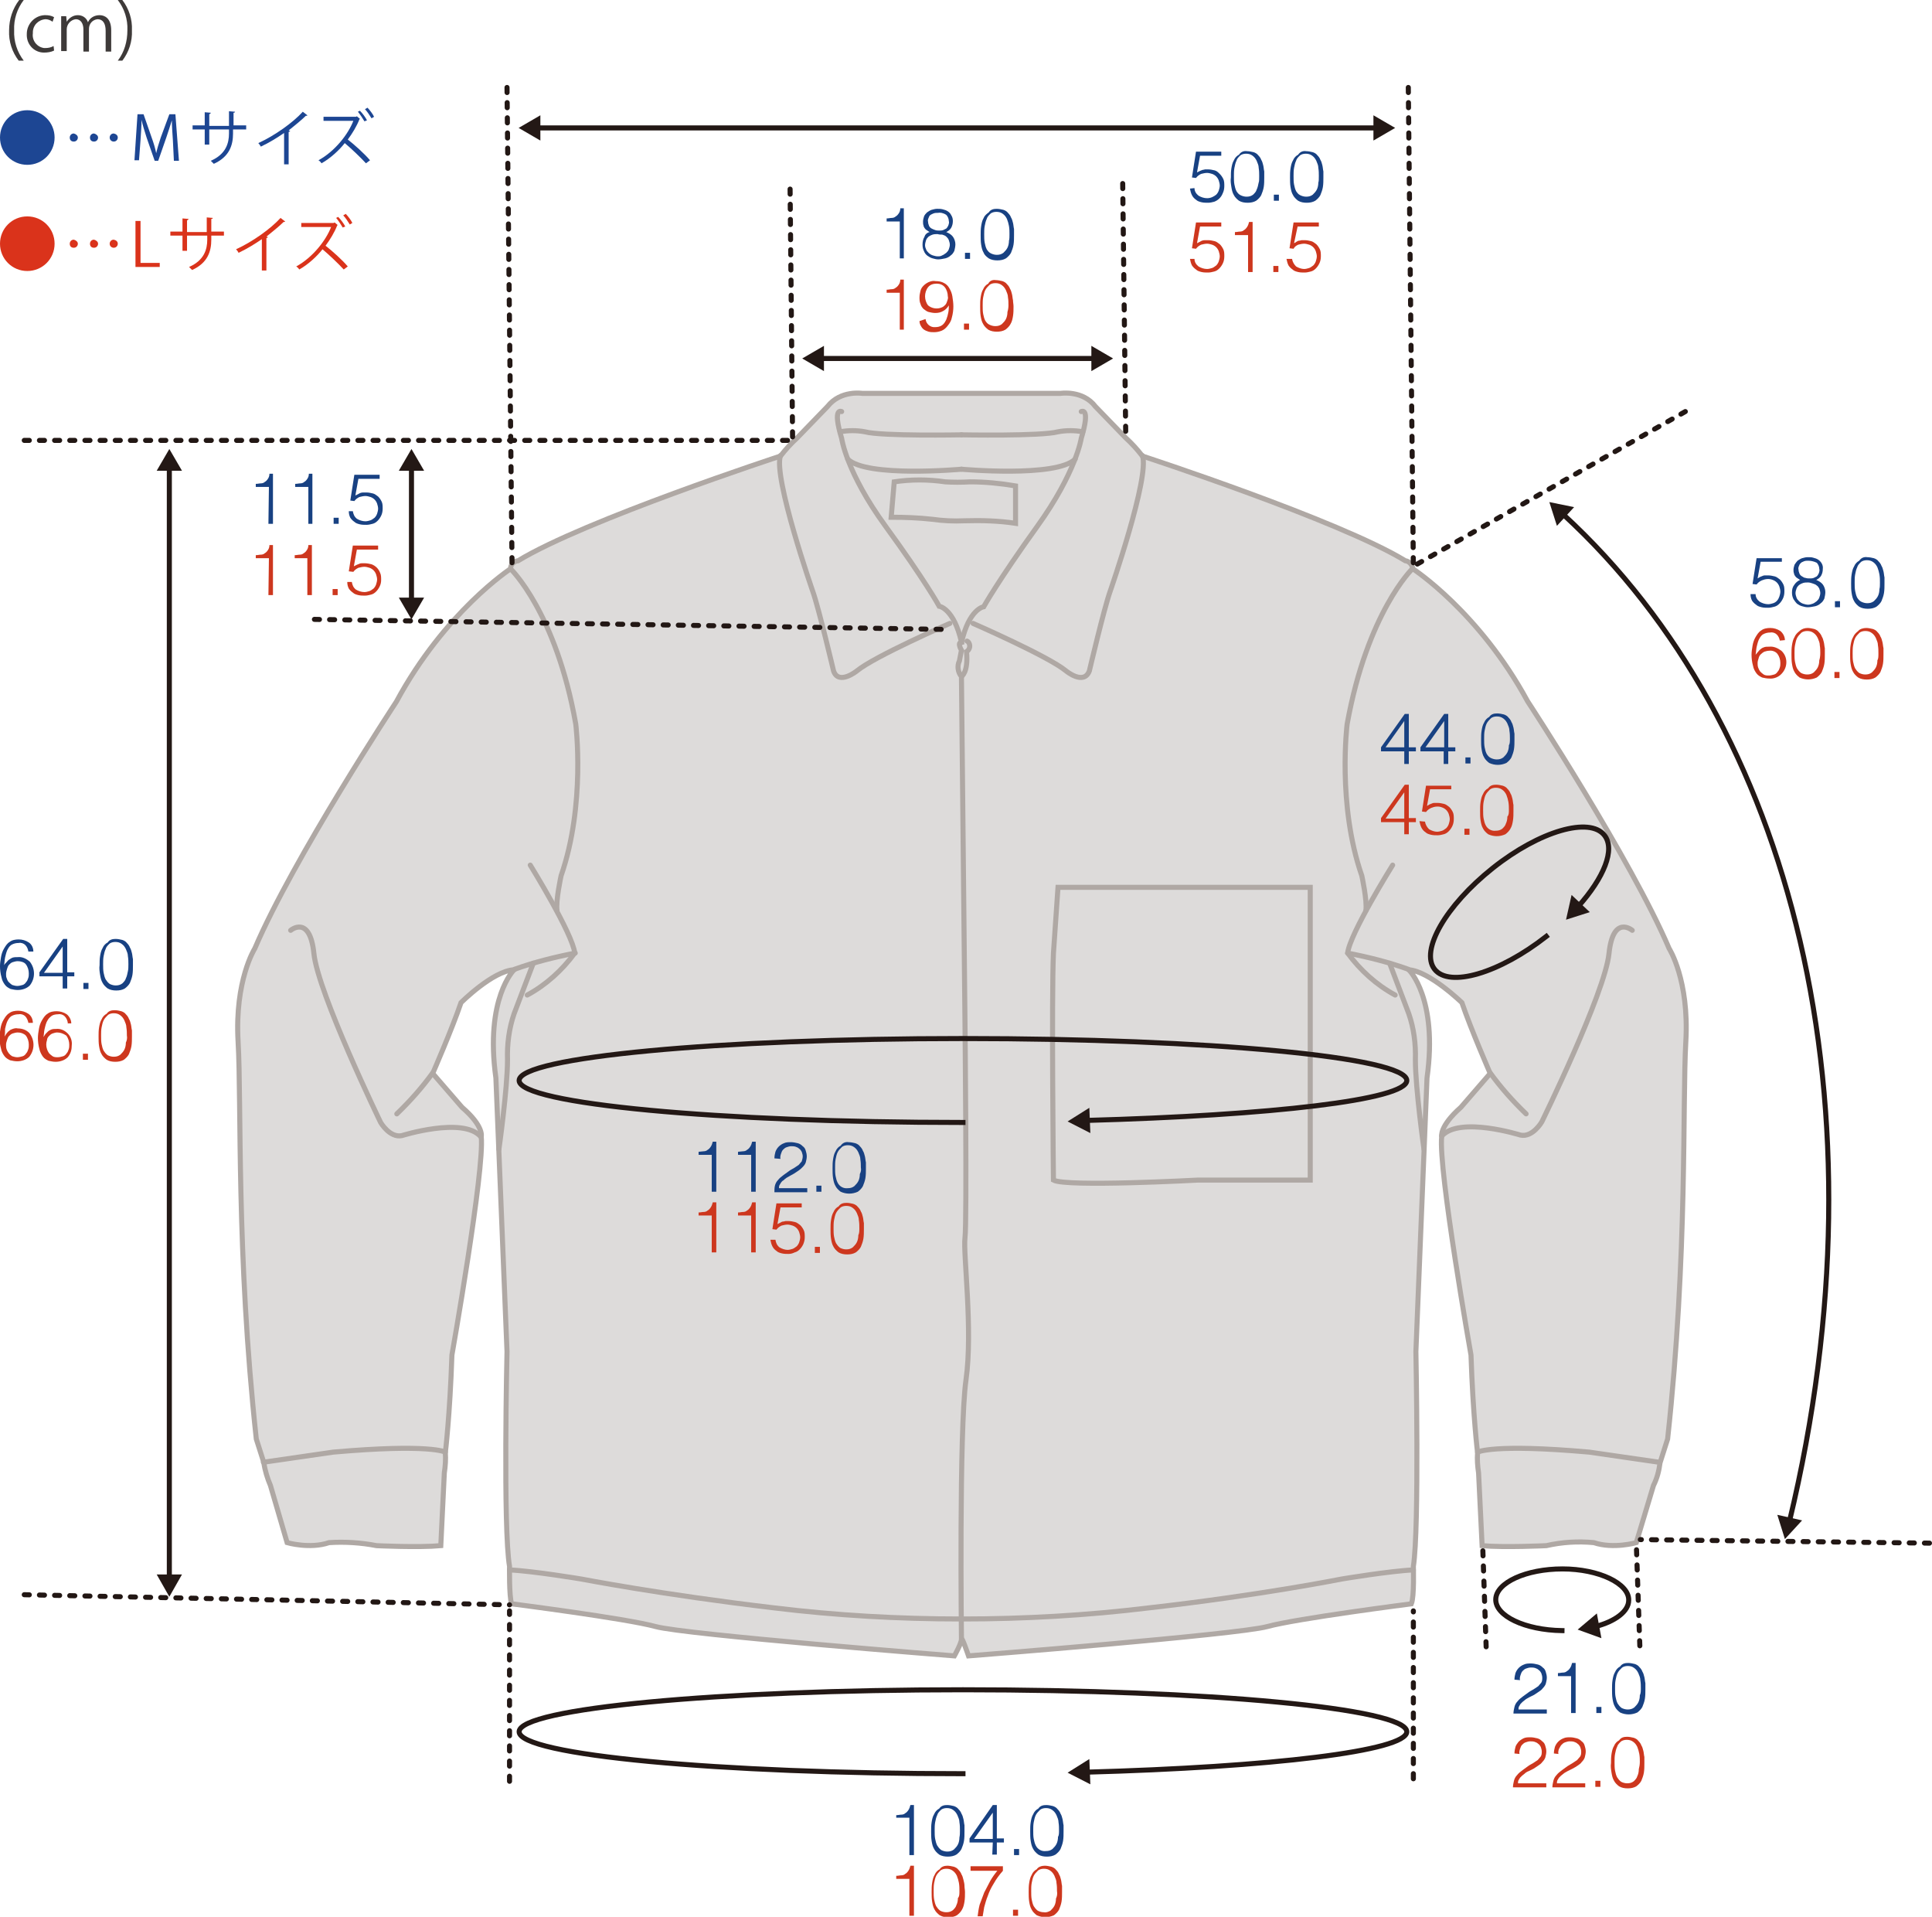 <?xml version="1.0" encoding="utf-8"?>
<!-- Generator: Adobe Illustrator 21.1.0, SVG Export Plug-In . SVG Version: 6.00 Build 0)  -->
<svg version="1.1" id="レイヤー_1" xmlns="http://www.w3.org/2000/svg" xmlns:xlink="http://www.w3.org/1999/xlink" x="0px"
	 y="0px" viewBox="0 0 382.2 379.1" style="enable-background:new 0 0 382.2 379.1;" xml:space="preserve">
<style type="text/css">
	.st0{fill:#DDDBDA;stroke:#AFA8A4;stroke-miterlimit:10;}
	.st1{fill:none;stroke:#AFA8A4;stroke-linecap:round;stroke-miterlimit:10;}
	.st2{fill:none;stroke:#231815;stroke-miterlimit:10;}
	.st3{fill:#231815;}
	.st4{fill:none;stroke:#221714;stroke-linecap:round;stroke-miterlimit:10;stroke-dasharray:1,2;}
	.st5{fill:none;stroke:#231815;stroke-linecap:square;stroke-linejoin:round;}
	.st6{fill:#184182;}
	.st7{fill:#CD371E;}
	.st8{fill:#3E3A39;}
	.st9{fill:#1D4693;}
	.st10{fill:#DA331B;}
</style>
<title>size1</title>
<g id="レイヤー_2">
	<g id="外枠パス_グレーベタ込_">
		<path class="st0" d="M188.8,327.5c0,0-53.3-4.2-59.1-5.8s-28.5-4.5-28.5-4.5c-0.5-1.5-0.4-7.4-0.4-7.4c-1.3-7.6-0.5-42.5-0.5-42.5
			l-2.2-54.1c-2.2-15.8,3.6-21.4,3.6-21.4c-4.2,0.2-10.5,6.5-10.5,6.5c-1.8,5.3-5.6,14-5.6,14l5.8,6.7c4.4,3.8,3.8,5.8,3.8,5.8
			c0.7,6.5-5.8,43.2-5.8,43.2c-0.4,12-1.3,19.3-1.3,19.3c0.1,1.3,0,2.7-0.2,4l-0.7,14.4c-4.4,0.4-12.7,0-12.7,0
			c-3.1-0.6-6.3-0.8-9.4-0.6c-3.8,1.3-8.3,0-8.3,0l-3.3-11.3c-0.6-1.4-1.1-3-1.3-4.5l-1.5-4.7c-4-36.9-2.9-66.5-3.6-78.6
			s3.3-18.4,3.3-18.4c7.6-17.8,28-48.8,28-48.8C88,121,101,112.5,101,112.5c0-0.8,0.6-1.5,1.5-1.6c13.1-8,51.9-20.7,51.9-20.7
			c1-1.3,2.1-2.5,3.3-3.6l6-6.2c2.6-3.3,6.9-2.6,6.9-2.6h39.2c0,0,4.4-0.7,6.9,2.6l6,6.2c1.2,1.1,2.3,2.3,3.3,3.6
			c0,0,38.9,12.7,52,20.7c0.8,0.1,1.4,0.8,1.5,1.6c0,0,13.1,8.5,22.7,26.2c0,0,20.4,31.1,28,48.9c0,0,4,6.2,3.3,18.4
			s0.4,41.8-3.6,78.6l-1.5,4.7c-0.2,1.6-0.6,3.1-1.3,4.5l-3.4,11.3c0,0-4.5,1.3-8.4,0c-3.2-0.3-6.3-0.1-9.4,0.6c0,0-8.4,0.4-12.7,0
			l-0.7-14.4c-0.2-1.3-0.3-2.7-0.2-4c0,0-0.9-7.3-1.3-19.3c0,0-6.5-36.7-5.8-43.2c0,0-0.5-2,3.8-5.8l5.8-6.7c0,0-3.8-8.7-5.6-14
			c0,0-6.4-6.2-10.5-6.5c0,0,5.8,5.6,3.6,21.4l-2.2,54.1c0,0,0.7,34.9-0.5,42.5c0,0,0.2,6-0.4,7.4c0,0-22.7,2.9-28.5,4.5
			s-59.1,5.8-59.1,5.8s-1.4-4.1-1.4-3.3S188.8,327.5,188.8,327.5z"/>
	</g>
	<g id="細かいパス">
		<path class="st1" d="M213.9,81.4c0,0,1.9-1,0,5.3c0,0-1,6.7-8.7,17.4S194.6,120,194.6,120s-2.9,0.4-4.4,7.1"/>
		<path class="st1" d="M192.5,123.3c0,0,14.9,6.5,18.4,9.4c0,0,3.5,2.9,4.6,0c0,0,2.9-12.3,4.1-15.7c0,0,7.9-22.7,6.4-26.9"/>
		<path class="st1" d="M190.2,92.8c0,0,18.8,1.7,22.5-2"/>
		<path class="st1" d="M190.2,86c0,0,15.8,0.3,19.1-0.6c1.6-0.3,3.3-0.3,4.9,0"/>
		<path class="st1" d="M279.4,112.5c0,0-8.9,8.6-12.9,30.7c0,0-2,15.9,2.9,30c0,0,1.1,5,0.8,6.9"/>
		<path class="st1" d="M275.5,171.1c0,0-8.5,13.6-8.9,17.4c2.5,3.4,5.7,6.3,9.4,8.3"/>
		<path class="st1" d="M266.6,188.5c4.1,0.8,8.1,1.8,12,3.2"/>
		<path class="st1" d="M322.9,184c0,0-3.8-3.2-4.6,4.6S305,221.9,305,221.9s-1.8,3.1-4.2,2.6c0,0-12.1-3.8-15.6,0.2"/>
		<path class="st1" d="M294.8,212.2c2.1,2.9,4.5,5.6,7.1,8.1"/>
		<path class="st1" d="M274.9,190.5l3.8,10c1,2.9,1.4,6,1.3,9.1c0,5.7,1.7,17.7,1.7,17.7"/>
		<path class="st1" d="M292.3,287.2c0,0,3-1.7,22.1,0l13.8,2"/>
		<path class="st1" d="M190.2,320.2c12.4,0,24.8-0.7,37.1-2.2c22.1-2.5,38.1-5.7,38.1-5.7s9.6-1.6,14.2-1.8"/>
		<path class="st1" d="M187.9,123.3c0,0-14.9,6.5-18.4,9.4c0,0-3.6,2.9-4.6,0c0,0-2.9-12.3-4.1-15.7c0,0-7.9-22.7-6.4-26.9"/>
		<path class="st1" d="M190.2,92.8c0,0-18.8,1.7-22.5-2"/>
		<path class="st1" d="M190.2,86c0,0-15.8,0.3-19.1-0.6c-1.6-0.3-3.3-0.3-4.9,0"/>
		<path class="st1" d="M101,112.5c0,0,9,8.6,12.9,30.7c0,0,2,15.9-2.9,30c0,0-1.1,5-0.8,6.9"/>
		<path class="st1" d="M104.9,171.1c0,0,8.4,13.6,8.8,17.4c-2.5,3.4-5.7,6.3-9.4,8.3"/>
		<path class="st1" d="M113.8,188.5c-4.1,0.8-8.1,1.8-12,3.2"/>
		<path class="st1" d="M57.5,184c0,0,3.8-3.2,4.6,4.6s13.2,33.4,13.2,33.4s1.8,3.1,4.2,2.6c0,0,12.1-3.8,15.6,0.2"/>
		<path class="st1" d="M85.6,212.2c-2.1,2.9-4.5,5.6-7.1,8.1"/>
		<path class="st1" d="M105.5,190.5l-3.8,10c-1,2.9-1.4,6-1.3,9.1c0,5.7-1.7,17.7-1.7,17.7"/>
		<path class="st1" d="M88.1,287.2c0,0-2.9-1.7-22.2,0l-13.8,2"/>
		<path class="st1" d="M190.2,320.2c-12.4,0-24.8-0.7-37.1-2.2c-22.1-2.6-38.1-5.7-38.1-5.7s-9.6-1.6-14.2-1.8"/>
		<path class="st1" d="M166.5,81.4c0,0-1.9-1,0,5.3c0,0,0.9,6.7,8.7,17.4s10.6,15.8,10.6,15.8s2.9,0.4,4.4,7.1c-0.9,0.1,0,1.6,0,1.6
			l-0.4,2.1c-0.5,1-0.3,2.3,0.4,3.1c0,0,1.4-0.8,1-4.9c0.6-0.4,0.8-1.1,0.5-1.7c-0.1-0.2-0.2-0.3-0.4-0.4"/>
		<path class="st1" d="M176.9,95.3c3.3-0.5,6.7-0.5,10.1,0c1.6,0.1,3.2,0.1,4.9,0c3,0,6,0.3,9,0.8v7.4c-3.3-0.5-6.7-0.6-10.1-0.5
			c-2.1,0.1-4.3,0-6.4-0.3c-2.7-0.3-5.4-0.4-8.1-0.4L176.9,95.3z"/>
		<path class="st1" d="M190.2,133.9l0.7,68.4c0,0,0.4,39.4,0,42.5s1.6,18.2,0.2,28.1s-0.9,51.2-0.9,51.2"/>
		<path class="st1" d="M209.3,175.5h49.9v57.9h-22.3c0,0-26,1.4-28.5,0c0,0-0.4-36.2,0-44.9L209.3,175.5z"/>
	</g>
	<g id="線と矢印">
		<path class="st2" d="M309.2,101.7c45.5,41.7,64.6,116.9,44.8,199.2"/>
		<polygon class="st3" points="308,104 306.5,99.3 311.4,100.3 		"/>
		<polygon class="st3" points="351.6,299.6 353.1,304.4 356.5,300.7 		"/>
		<line class="st4" x1="100.8" y1="352.3" x2="100.8" y2="318.6"/>
		<line class="st4" x1="279.6" y1="351.8" x2="279.6" y2="318.6"/>
		<path class="st5" d="M190.5,350.8c-48.5,0-87.8-3.7-87.8-8.3s39.3-8.3,87.8-8.3s87.8,3.7,87.8,8.3c0,3.8-26.8,7-63.5,8"/>
		<polygon class="st3" points="215.5,347.9 211.2,350.6 215.7,352.9 		"/>
		<path class="st5" d="M190.5,222c-48.5,0-87.8-3.7-87.8-8.3s39.3-8.3,87.8-8.3s87.8,3.7,87.8,8.3c0,3.8-26.8,6.9-63.5,7.9"/>
		<polygon class="st3" points="215.5,219.1 211.2,221.8 215.7,224.1 		"/>
		<line class="st4" x1="324.4" y1="325.5" x2="323.7" y2="305.2"/>
		<line class="st4" x1="294" y1="325.7" x2="293.3" y2="305.3"/>
		<path class="st5" d="M309,322.5c-7.3-0.1-13.2-2.9-13.1-6.2s6-6,13.2-6s13.2,2.9,13.1,6.2c0,2.2-2.7,4.2-6.6,5.2"/>
		<polygon class="st3" points="315.9,319.1 312.1,322.3 316.8,324 		"/>
		<path class="st5" d="M305.9,185.2c-9.3,7.3-19.2,10.2-22.1,6.5s2.2-12.6,11.5-20s19.2-10.2,22.1-6.5c2.2,2.8-0.1,8.4-5.2,14.1"/>
		<polygon class="st3" points="310.9,177 309.8,181.9 314.5,180.4 		"/>
		<line class="st4" x1="156.3" y1="37.4" x2="156.8" y2="87.1"/>
		<line class="st4" x1="222.1" y1="36.3" x2="222.7" y2="86"/>
		<line class="st4" x1="278.6" y1="17.3" x2="279.6" y2="112"/>
		<line class="st4" x1="100.3" y1="17.3" x2="101.3" y2="112"/>
		<line class="st4" x1="4.8" y1="87.1" x2="156.8" y2="87.1"/>
		<line class="st4" x1="62.2" y1="122.5" x2="187.9" y2="124.5"/>
		<line class="st4" x1="4.8" y1="315.4" x2="100.8" y2="317.4"/>
		<line class="st4" x1="333.4" y1="81.4" x2="279.6" y2="112"/>
		<line class="st4" x1="381.7" y1="305.2" x2="324.5" y2="304.5"/>
		<line class="st2" x1="216.7" y1="70.9" x2="162.3" y2="70.9"/>
		<polygon class="st3" points="215.9,68.4 220.2,70.9 215.9,73.4 		"/>
		<polygon class="st3" points="163,68.4 158.7,70.9 163,73.4 		"/>
		<line class="st2" x1="272.4" y1="25.3" x2="106.2" y2="25.3"/>
		<polygon class="st3" points="271.7,22.8 276,25.3 271.7,27.8 		"/>
		<polygon class="st3" points="106.9,22.8 102.6,25.3 106.9,27.8 		"/>
		<line class="st2" x1="33.5" y1="312.2" x2="33.5" y2="92.4"/>
		<polygon class="st3" points="36,311.4 33.5,315.8 31,311.4 		"/>
		<polygon class="st3" points="36,93.1 33.5,88.8 31,93.1 		"/>
		<line class="st2" x1="81.4" y1="118.9" x2="81.4" y2="92.4"/>
		<polygon class="st3" points="83.9,118.2 81.4,122.5 78.9,118.2 		"/>
		<polygon class="st3" points="83.9,93.1 81.4,88.8 78.9,93.1 		"/>
	</g>
	<g id="文字">
		<path class="st6" d="M178,43.8h-2.6v-0.6c0.4,0,0.7-0.1,1-0.1c0.3,0,0.6-0.1,0.8-0.3c0.2-0.1,0.4-0.3,0.6-0.6
			c0.2-0.3,0.3-0.6,0.3-1h0.7v9.9H178V43.8z"/>
		<path class="st6" d="M183.9,45.9c-0.2-0.1-0.4-0.3-0.6-0.4c-0.2-0.1-0.3-0.3-0.4-0.4c-0.1-0.2-0.2-0.3-0.2-0.5
			c-0.1-0.2-0.1-0.5-0.1-0.8c0-0.3,0.1-0.7,0.2-1c0.1-0.3,0.4-0.6,0.6-0.8c0.3-0.2,0.6-0.4,0.9-0.5c0.4-0.1,0.7-0.2,1.1-0.2
			c0.4,0,0.7,0,1.1,0.1c0.4,0.1,0.7,0.2,1,0.4c0.3,0.2,0.5,0.4,0.7,0.8c0.2,0.3,0.3,0.7,0.3,1.1c0,0.5-0.1,0.9-0.3,1.3
			c-0.2,0.4-0.6,0.7-1,0.9c0.5,0.2,1,0.5,1.3,0.9c0.3,0.4,0.5,1,0.5,1.5c0,0.4-0.1,0.9-0.2,1.3c-0.2,0.4-0.4,0.7-0.7,0.9
			c-0.3,0.3-0.7,0.5-1.1,0.6c-0.5,0.1-1,0.2-1.4,0.2c-0.4,0-0.7-0.1-1.1-0.2c-0.4-0.1-0.7-0.3-1-0.5c-0.3-0.2-0.6-0.6-0.7-0.9
			c-0.2-0.4-0.3-0.8-0.3-1.3c0-0.6,0.1-1.1,0.4-1.6C183,46.4,183.4,46,183.9,45.9z M185.5,46.3c-0.3,0-0.7,0-1,0.1
			c-0.3,0.1-0.5,0.2-0.8,0.4c-0.2,0.2-0.4,0.4-0.5,0.7c-0.1,0.3-0.2,0.7-0.2,1c0,0.3,0.1,0.6,0.2,0.8c0.1,0.3,0.3,0.5,0.5,0.7
			c0.2,0.2,0.5,0.4,0.8,0.5c0.3,0.1,0.7,0.2,1,0.2c0.3,0,0.6,0,0.9-0.2c0.3-0.1,0.5-0.3,0.8-0.5c0.2-0.2,0.4-0.4,0.5-0.7
			c0.1-0.3,0.2-0.6,0.2-0.9c0-0.3-0.1-0.6-0.2-0.9c-0.1-0.3-0.3-0.5-0.5-0.7c-0.2-0.2-0.5-0.3-0.8-0.4
			C186.1,46.4,185.8,46.4,185.5,46.3L185.5,46.3z M185.5,42.1c-0.3,0-0.5,0-0.8,0.1c-0.2,0.1-0.5,0.2-0.6,0.3
			c-0.2,0.1-0.3,0.3-0.4,0.6c-0.1,0.2-0.2,0.5-0.1,0.8c0,0.3,0.1,0.5,0.2,0.8c0.1,0.2,0.3,0.4,0.5,0.5c0.2,0.1,0.4,0.2,0.7,0.3
			c0.3,0.1,0.5,0.1,0.8,0.1c0.3,0,0.5,0,0.8-0.1c0.2-0.1,0.4-0.2,0.6-0.3c0.2-0.2,0.3-0.4,0.4-0.6c0.1-0.3,0.2-0.6,0.1-0.9
			c0-0.4-0.2-0.9-0.5-1.2C186.6,42.1,186,42,185.5,42.1L185.5,42.1z"/>
		<path class="st6" d="M190.9,51.2v-1.2h1v1.2H190.9z"/>
		<path class="st6" d="M197.2,41.3c0.4,0,0.9,0.1,1.3,0.2c0.3,0.1,0.7,0.3,0.9,0.6c0.3,0.3,0.5,0.6,0.6,0.9c0.2,0.3,0.3,0.7,0.4,1.1
			c0.1,0.4,0.1,0.8,0.2,1.2c0,0.4,0,0.8,0,1.2c0,0.6,0,1.3-0.1,1.9c-0.1,0.6-0.3,1.1-0.5,1.6c-0.2,0.4-0.6,0.8-1,1.1
			c-0.5,0.3-1.1,0.4-1.7,0.4c-0.6,0-1.2-0.1-1.7-0.4c-0.4-0.3-0.8-0.6-1-1.1c-0.3-0.5-0.4-1-0.5-1.6c-0.1-0.6-0.1-1.3-0.1-1.9
			c0-0.6,0-1.2,0.1-1.8c0.1-0.6,0.2-1.1,0.5-1.6c0.2-0.5,0.6-0.8,1-1.1C196,41.4,196.6,41.3,197.2,41.3z M199.7,46.3
			c0-0.5,0-1-0.1-1.6c-0.1-0.5-0.2-0.9-0.4-1.4c-0.2-0.4-0.4-0.7-0.8-1c-0.4-0.3-0.8-0.4-1.3-0.4c-0.4,0-0.9,0.1-1.2,0.4
			c-0.3,0.3-0.6,0.6-0.7,1c-0.2,0.4-0.3,0.9-0.4,1.4c-0.1,0.5-0.1,1.1-0.1,1.6c0,0.6,0,1.2,0.1,1.7c0.1,0.5,0.2,0.9,0.4,1.3
			c0.2,0.3,0.4,0.6,0.8,0.8c0.4,0.2,0.8,0.3,1.2,0.3c0.5,0,0.9-0.1,1.3-0.4c0.3-0.3,0.6-0.6,0.8-1c0.2-0.4,0.3-0.9,0.3-1.4
			C199.7,47.3,199.7,46.8,199.7,46.3L199.7,46.3z"/>
		<path class="st7" d="M178,57.9h-2.6v-0.6c0.4,0,0.7-0.1,1-0.1c0.3,0,0.6-0.1,0.8-0.3c0.2-0.1,0.4-0.3,0.6-0.6
			c0.2-0.3,0.3-0.6,0.3-1h0.7v9.9H178V57.9z"/>
		<path class="st7" d="M183.1,63.1c0.1,1,1,1.7,1.9,1.6c0.5,0,1-0.1,1.4-0.4c0.4-0.3,0.6-0.7,0.8-1.1c0.2-0.5,0.3-0.9,0.4-1.4
			c0.1-0.5,0.1-1,0.1-1.4l0,0c-0.3,0.5-0.7,0.9-1.1,1.1c-0.5,0.3-1,0.4-1.6,0.4c-0.4,0-0.9-0.1-1.3-0.2c-0.4-0.1-0.7-0.4-1-0.6
			c-0.3-0.3-0.5-0.6-0.6-1c-0.2-0.4-0.2-0.9-0.2-1.3c0-0.4,0.1-0.9,0.2-1.3c0.1-0.4,0.3-0.7,0.6-1c0.3-0.3,0.6-0.5,1-0.7
			c0.5-0.2,0.9-0.3,1.4-0.2c0.6,0,1.2,0.1,1.7,0.4c0.4,0.2,0.8,0.6,1,1c0.3,0.5,0.5,1,0.6,1.6c0.1,0.7,0.2,1.3,0.2,2
			c0,0.7-0.1,1.5-0.3,2.2c-0.1,0.6-0.4,1.1-0.8,1.6c-0.3,0.4-0.7,0.8-1.2,1c-0.5,0.2-1,0.3-1.5,0.3c-0.4,0-0.7,0-1.1-0.1
			c-0.3-0.1-0.6-0.2-0.9-0.4c-0.3-0.2-0.5-0.5-0.6-0.7c-0.2-0.3-0.3-0.7-0.3-1L183.1,63.1z M185.3,56.1c-0.7,0-1.3,0.2-1.7,0.7
			c-0.4,0.5-0.6,1.2-0.6,1.8c0,0.6,0.2,1.3,0.6,1.8c0.7,0.6,1.8,0.8,2.7,0.4c0.3-0.1,0.5-0.3,0.7-0.5c0.2-0.2,0.3-0.5,0.4-0.8
			c0.1-0.3,0.2-0.6,0.1-0.9c0-0.6-0.2-1.3-0.6-1.8C186.5,56.3,185.9,56.1,185.3,56.1L185.3,56.1z"/>
		<path class="st7" d="M190.7,65.2V64h1v1.2H190.7z"/>
		<path class="st7" d="M197,55.4c0.4,0,0.9,0.1,1.3,0.2c0.3,0.1,0.7,0.3,0.9,0.6c0.3,0.3,0.5,0.6,0.6,0.9c0.2,0.3,0.3,0.7,0.4,1.1
			c0.1,0.4,0.1,0.8,0.2,1.2c0,0.4,0.1,0.8,0.1,1.2c0,0.6,0,1.3-0.1,1.9c-0.1,0.6-0.2,1.1-0.5,1.6c-0.2,0.4-0.6,0.8-1,1.1
			c-0.5,0.3-1.1,0.4-1.7,0.4c-0.6,0-1.2-0.1-1.7-0.4c-0.4-0.3-0.8-0.7-1-1.1c-0.3-0.5-0.4-1-0.5-1.6c-0.1-0.6-0.1-1.3-0.1-1.9
			c0-0.6,0-1.2,0.1-1.8c0.1-0.6,0.2-1.1,0.5-1.6c0.2-0.5,0.6-0.9,1-1.1C195.8,55.5,196.4,55.3,197,55.4z M199.5,60.4
			c0-0.5,0-1-0.1-1.6c0-0.5-0.2-0.9-0.4-1.4c-0.2-0.4-0.4-0.7-0.8-1c-0.4-0.3-0.8-0.4-1.3-0.4c-0.4,0-0.9,0.1-1.2,0.4
			c-0.3,0.3-0.6,0.6-0.8,1c-0.2,0.4-0.3,0.9-0.4,1.4c-0.1,0.5-0.1,1.1-0.1,1.6c0,0.6,0,1.2,0.1,1.7c0.1,0.5,0.2,0.9,0.4,1.3
			c0.2,0.3,0.4,0.6,0.8,0.8c0.4,0.2,0.8,0.3,1.2,0.3c0.5,0,0.9-0.1,1.3-0.4c0.3-0.3,0.6-0.6,0.8-1c0.2-0.4,0.3-0.9,0.3-1.4
			C199.4,61.4,199.5,60.9,199.5,60.4L199.5,60.4z"/>
		<path class="st6" d="M53.2,96.3h-2.6v-0.6c0.4,0,0.7-0.1,1-0.1c0.3,0,0.6-0.1,0.8-0.3c0.2-0.1,0.4-0.3,0.6-0.6
			c0.2-0.3,0.3-0.6,0.3-1H54v9.9h-0.9L53.2,96.3z"/>
		<path class="st6" d="M61,96.3h-2.6v-0.6c0.4,0,0.7-0.1,1-0.1c0.3,0,0.6-0.1,0.8-0.3c0.2-0.1,0.4-0.3,0.6-0.6
			c0.2-0.3,0.3-0.6,0.3-1h0.7v9.9H61V96.3z"/>
		<path class="st6" d="M66,103.6v-1.2h1v1.2L66,103.6z"/>
		<path class="st6" d="M69.8,101.1c0.1,0.6,0.3,1.1,0.8,1.5c0.5,0.3,1.1,0.5,1.7,0.5c0.3,0,0.7-0.1,1-0.2c0.3-0.1,0.5-0.3,0.8-0.5
			c0.2-0.2,0.4-0.5,0.5-0.8c0.1-0.3,0.2-0.7,0.2-1c0-0.3-0.1-0.7-0.2-1c-0.1-0.3-0.3-0.6-0.5-0.8c-0.2-0.2-0.5-0.4-0.8-0.5
			c-0.3-0.1-0.7-0.2-1-0.2c-0.4,0-0.8,0.1-1.2,0.2c-0.4,0.2-0.7,0.4-1,0.8L69.3,99l0.8-5.1h5v0.8h-4.2L70.3,98
			c0.2-0.1,0.4-0.2,0.6-0.3c0.3-0.2,0.6-0.3,1-0.3c0.2,0,0.4,0,0.6,0c0.4,0,0.9,0.1,1.3,0.2c0.4,0.1,0.7,0.4,1,0.6
			c0.3,0.3,0.5,0.6,0.7,1c0.2,0.4,0.2,0.9,0.2,1.4c0,0.5-0.1,1-0.3,1.4c-0.2,0.4-0.4,0.7-0.7,1c-0.3,0.3-0.6,0.5-1,0.6
			c-0.4,0.1-0.8,0.2-1.2,0.2c-0.4,0-0.9,0-1.3-0.1c-0.4-0.1-0.8-0.2-1.1-0.5c-0.3-0.2-0.6-0.5-0.8-0.8c-0.2-0.4-0.3-0.8-0.3-1.3
			L69.8,101.1z"/>
		<path class="st7" d="M53.2,110.4h-2.6v-0.6c0.4,0,0.7-0.1,1-0.1c0.3,0,0.6-0.1,0.8-0.3c0.2-0.1,0.4-0.3,0.6-0.6
			c0.2-0.3,0.3-0.6,0.3-1H54v9.9h-0.9L53.2,110.4z"/>
		<path class="st7" d="M60.9,110.4h-2.6v-0.6c0.4,0,0.7-0.1,1-0.1c0.3,0,0.6-0.1,0.8-0.3c0.2-0.1,0.4-0.3,0.6-0.6
			c0.2-0.3,0.3-0.6,0.3-1h0.7v9.9h-0.9V110.4z"/>
		<path class="st7" d="M65.8,117.7v-1.2h1v1.2H65.8z"/>
		<path class="st7" d="M69.6,115.1c0.1,0.6,0.3,1.1,0.8,1.5c0.5,0.3,1.1,0.5,1.7,0.5c0.3,0,0.7-0.1,1-0.2c0.3-0.1,0.5-0.3,0.8-0.5
			c0.2-0.2,0.4-0.5,0.5-0.8c0.1-0.3,0.2-0.7,0.2-1c0-0.3-0.1-0.7-0.2-1c-0.1-0.3-0.3-0.6-0.5-0.8c-0.2-0.2-0.5-0.4-0.8-0.5
			c-0.3-0.1-0.7-0.2-1-0.2c-0.4,0-0.8,0.1-1.2,0.2c-0.4,0.2-0.7,0.4-1,0.8L69,113l0.8-5.1h5v0.8h-4.2L70,112
			c0.2-0.1,0.4-0.2,0.6-0.3c0.2-0.1,0.3-0.1,0.5-0.2c0.2-0.1,0.4-0.1,0.5-0.1c0.2,0,0.4,0,0.6,0c0.4,0,0.9,0.1,1.3,0.2
			c0.8,0.3,1.4,0.9,1.7,1.7c0.2,0.4,0.2,0.9,0.2,1.4c0,0.5-0.1,0.9-0.3,1.3c-0.2,0.4-0.4,0.7-0.7,1c-0.3,0.3-0.6,0.5-1,0.6
			c-0.4,0.1-0.8,0.2-1.2,0.2c-0.4,0-0.9,0-1.3-0.1c-0.4-0.1-0.8-0.2-1.1-0.5c-0.3-0.2-0.6-0.5-0.8-0.8c-0.2-0.4-0.3-0.8-0.3-1.3
			L69.6,115.1z"/>
		<path class="st6" d="M5.6,188.1c-0.1-0.5-0.3-0.9-0.6-1.2c-0.3-0.3-0.8-0.5-1.3-0.4c-0.5,0-1,0.1-1.5,0.4
			c-0.4,0.3-0.6,0.7-0.8,1.1c-0.2,0.5-0.3,1-0.4,1.4c-0.1,0.5-0.1,1-0.2,1.5c0.1-0.2,0.3-0.4,0.5-0.6c0.2-0.2,0.3-0.4,0.5-0.5
			c0.2-0.1,0.4-0.3,0.7-0.4c0.3-0.1,0.7-0.1,1-0.1c0.9-0.1,1.7,0.3,2.4,0.9c1.1,1.4,1.1,3.3,0,4.7c-0.6,0.6-1.5,0.9-2.4,0.9
			c-0.5,0-0.9-0.1-1.4-0.2c-0.4-0.2-0.8-0.4-1.1-0.8c-0.3-0.4-0.6-0.9-0.7-1.5c-0.2-0.7-0.3-1.5-0.3-2.2c0-0.6,0.1-1.2,0.2-1.8
			c0.1-0.6,0.3-1.2,0.6-1.7c0.3-0.5,0.6-1,1.1-1.3c0.5-0.4,1.2-0.5,1.8-0.5c0.7,0,1.4,0.2,2,0.6c0.6,0.4,0.9,1.1,0.9,1.8H5.6z
			 M3.5,190.1c-0.3,0-0.7,0.1-1,0.2c-0.3,0.1-0.5,0.3-0.7,0.5c-0.2,0.2-0.3,0.5-0.4,0.8c-0.1,0.3-0.2,0.7-0.2,1c0,0.3,0,0.6,0.1,0.8
			c0.1,0.3,0.2,0.6,0.4,0.8c0.2,0.2,0.4,0.4,0.7,0.6c0.3,0.1,0.7,0.2,1,0.2c0.4,0,0.7-0.1,1.1-0.2c0.3-0.1,0.5-0.3,0.7-0.6
			c0.2-0.2,0.3-0.5,0.4-0.8c0.1-0.3,0.1-0.6,0.1-0.9c0-0.6-0.2-1.3-0.6-1.8C4.8,190.3,4.1,190.1,3.5,190.1L3.5,190.1z"/>
		<path class="st6" d="M12.3,193.1H7.8v-0.8l4.7-6.6h0.8v6.6h1.4v0.8h-1.4v2.4h-0.9V193.1z M8.7,192.4h3.7v-5.2L8.7,192.4z"/>
		<path class="st6" d="M16.5,195.6v-1.2h1v1.2H16.5z"/>
		<path class="st6" d="M22.9,185.7c0.4,0,0.9,0.1,1.3,0.2c0.3,0.1,0.7,0.3,0.9,0.6c0.3,0.3,0.5,0.6,0.6,0.9c0.2,0.3,0.3,0.7,0.4,1.1
			c0.1,0.4,0.1,0.8,0.2,1.2c0,0.4,0,0.8,0,1.2c0,0.6,0,1.3-0.1,1.9c-0.1,0.6-0.3,1.1-0.5,1.6c-0.2,0.4-0.6,0.8-1,1.1
			c-0.5,0.3-1.1,0.4-1.7,0.4c-0.6,0-1.2-0.1-1.7-0.4c-0.4-0.3-0.8-0.7-1-1.1c-0.3-0.5-0.4-1-0.5-1.6c-0.1-0.6-0.2-1.3-0.1-1.9
			c0-0.6,0-1.2,0.1-1.8c0.1-0.6,0.2-1.1,0.5-1.6c0.2-0.5,0.6-0.9,1-1.1C21.7,185.8,22.3,185.7,22.9,185.7z M25.4,190.7
			c0-0.5,0-1-0.1-1.6c0-0.5-0.2-0.9-0.4-1.4c-0.2-0.4-0.4-0.7-0.8-1c-0.4-0.3-0.8-0.4-1.3-0.4c-0.4,0-0.9,0.1-1.2,0.4
			c-0.3,0.3-0.6,0.6-0.7,1c-0.2,0.4-0.3,0.9-0.4,1.4c-0.1,0.5-0.1,1.1-0.1,1.6c0,0.6,0,1.2,0.1,1.7c0.1,0.5,0.2,0.9,0.4,1.3
			c0.2,0.3,0.4,0.6,0.8,0.9c0.4,0.2,0.8,0.3,1.2,0.3c0.5,0,0.9-0.1,1.3-0.4c0.3-0.3,0.6-0.6,0.7-1c0.2-0.4,0.3-0.9,0.4-1.4
			C25.4,191.7,25.4,191.2,25.4,190.7L25.4,190.7z"/>
		<path class="st7" d="M5.6,202.2c-0.1-0.4-0.3-0.9-0.6-1.2c-0.3-0.3-0.8-0.5-1.3-0.4c-0.5,0-1,0.1-1.5,0.4
			c-0.4,0.3-0.6,0.7-0.8,1.1c-0.2,0.5-0.3,1-0.4,1.4C1,204,1,204.5,0.9,205l0.4-0.6c0.2-0.2,0.3-0.4,0.5-0.5
			c0.2-0.2,0.4-0.3,0.7-0.4c0.3-0.1,0.7-0.2,1-0.1c0.9,0,1.7,0.3,2.3,0.9c1.1,1.4,1.1,3.3,0,4.7c-0.6,0.6-1.5,0.9-2.4,0.9
			c-0.5,0-0.9-0.1-1.4-0.2c-0.4-0.2-0.8-0.4-1.1-0.8c-0.3-0.4-0.6-0.9-0.7-1.5c-0.2-0.7-0.3-1.5-0.3-2.2c0-0.6,0.1-1.2,0.2-1.8
			c0.1-0.6,0.3-1.2,0.6-1.7c0.3-0.5,0.6-1,1.1-1.3c0.5-0.4,1.2-0.5,1.8-0.5c0.7,0,1.4,0.2,2,0.6c0.6,0.4,0.9,1.1,0.9,1.8H5.6z
			 M3.5,204.2c-0.3,0-0.7,0.1-1,0.2c-0.3,0.1-0.5,0.3-0.7,0.5c-0.2,0.2-0.3,0.5-0.4,0.8c-0.1,0.3-0.2,0.6-0.2,0.9
			c0,0.3,0,0.6,0.1,0.9c0.2,0.6,0.6,1.1,1.1,1.4c0.3,0.1,0.7,0.2,1,0.2c0.4,0,0.7-0.1,1.1-0.2c0.3-0.1,0.5-0.3,0.7-0.6
			c0.2-0.2,0.3-0.5,0.4-0.8c0.1-0.3,0.1-0.6,0.1-0.9c0-0.6-0.2-1.3-0.6-1.8C4.7,204.4,4.1,204.2,3.5,204.2L3.5,204.2z"/>
		<path class="st7" d="M13.4,202.2c-0.1-0.5-0.3-0.9-0.6-1.2c-0.3-0.3-0.8-0.5-1.3-0.4c-0.5,0-1.1,0.1-1.5,0.5
			c-0.4,0.3-0.6,0.7-0.8,1.1c-0.2,0.5-0.3,1-0.4,1.4c-0.1,0.5-0.1,1-0.2,1.5l0.4-0.6c0.2-0.2,0.3-0.3,0.5-0.5
			c0.2-0.2,0.5-0.3,0.7-0.4c0.3-0.1,0.6-0.1,0.9-0.1c0.9-0.1,1.7,0.3,2.3,0.9c0.6,0.6,0.9,1.5,0.8,2.3c0,0.9-0.2,1.7-0.8,2.4
			c-0.6,0.6-1.5,0.9-2.4,0.9c-0.5,0-0.9-0.1-1.4-0.2c-0.4-0.2-0.8-0.4-1.1-0.8c-0.3-0.4-0.6-1-0.7-1.5c-0.2-0.7-0.3-1.5-0.3-2.2
			c0-0.6,0.1-1.2,0.2-1.8c0.1-0.6,0.3-1.2,0.6-1.7c0.3-0.5,0.6-1,1.1-1.3c0.5-0.4,1.2-0.5,1.8-0.5c0.7,0,1.4,0.2,2,0.6
			c0.5,0.4,0.9,1.1,0.9,1.8H13.4z M11.3,204.2c-0.3,0-0.6,0.1-0.9,0.2c-0.3,0.1-0.5,0.3-0.7,0.5c-0.2,0.2-0.4,0.5-0.4,0.8
			c-0.2,0.6-0.2,1.2,0,1.8c0.1,0.3,0.2,0.5,0.4,0.8c0.2,0.2,0.4,0.4,0.7,0.6c0.3,0.2,0.7,0.2,1,0.2c0.4,0,0.7-0.1,1.1-0.2
			c0.3-0.1,0.5-0.3,0.7-0.6c0.2-0.2,0.3-0.5,0.4-0.8c0.1-0.3,0.1-0.6,0.1-0.9c0-0.6-0.2-1.3-0.6-1.8
			C12.5,204.4,11.9,204.2,11.3,204.2L11.3,204.2z"/>
		<path class="st7" d="M16.4,209.6v-1.2h1v1.2H16.4z"/>
		<path class="st7" d="M22.7,199.8c0.5,0,0.9,0.1,1.3,0.2c0.3,0.1,0.7,0.3,0.9,0.6c0.3,0.3,0.5,0.6,0.6,0.9c0.2,0.3,0.3,0.7,0.4,1.1
			c0.1,0.4,0.1,0.8,0.2,1.2c0,0.4,0,0.8,0,1.2c0,0.6,0,1.3-0.1,1.9c-0.1,0.6-0.3,1.1-0.5,1.6c-0.2,0.4-0.6,0.8-1,1.1
			c-0.5,0.3-1.1,0.4-1.7,0.4c-0.6,0-1.2-0.1-1.7-0.4c-0.4-0.3-0.8-0.7-1-1.1c-0.3-0.5-0.4-1-0.5-1.6c-0.1-0.6-0.1-1.3-0.1-1.9
			c0-0.6,0-1.2,0.1-1.8c0.1-0.6,0.2-1.1,0.5-1.6c0.2-0.5,0.6-0.9,1-1.1C21.5,199.9,22.1,199.8,22.7,199.8z M25.1,204.8
			c0-0.5,0-1-0.1-1.6c0-0.5-0.2-0.9-0.4-1.4c-0.2-0.4-0.4-0.7-0.8-1c-0.4-0.3-0.8-0.4-1.3-0.4c-0.4,0-0.9,0.1-1.2,0.4
			c-0.3,0.3-0.6,0.6-0.8,1c-0.2,0.4-0.3,0.9-0.4,1.4c-0.1,0.5-0.1,1.1-0.1,1.6c0,0.6,0,1.2,0.1,1.7c0.1,0.5,0.2,0.9,0.4,1.3
			c0.2,0.3,0.4,0.6,0.8,0.9c0.4,0.2,0.8,0.3,1.2,0.3c0.5,0,0.9-0.1,1.3-0.4c0.3-0.3,0.6-0.6,0.8-1c0.2-0.4,0.3-0.9,0.3-1.4
			C25.1,205.8,25.2,205.3,25.1,204.8L25.1,204.8z"/>
		<path class="st6" d="M236.3,37.2c0,0.6,0.3,1.1,0.8,1.5c0.5,0.3,1.1,0.5,1.7,0.5c0.7,0,1.3-0.3,1.8-0.7c0.2-0.2,0.4-0.5,0.5-0.8
			c0.1-0.3,0.2-0.7,0.2-1c0-0.3-0.1-0.7-0.2-1c-0.1-0.3-0.3-0.6-0.5-0.8c-0.2-0.2-0.5-0.4-0.8-0.5c-0.3-0.1-0.7-0.2-1-0.2
			c-0.4,0-0.8,0.1-1.2,0.2c-0.4,0.2-0.7,0.4-1,0.8l-0.8-0.1l0.8-5.1h5v0.8h-4.2l-0.6,3.3l0.6-0.3c0.2-0.1,0.3-0.1,0.5-0.2
			c0.2,0,0.4-0.1,0.5-0.1c0.2,0,0.4,0,0.6,0c0.4,0,0.9,0.1,1.3,0.2c0.4,0.1,0.7,0.4,1,0.7c0.3,0.3,0.5,0.6,0.7,1
			c0.2,0.4,0.2,0.9,0.2,1.4c0,0.5-0.1,1-0.3,1.4c-0.3,0.8-0.9,1.4-1.7,1.7c-0.4,0.1-0.8,0.2-1.2,0.2c-0.4,0-0.9,0-1.3-0.1
			c-0.4-0.1-0.8-0.2-1.1-0.5c-0.3-0.2-0.6-0.5-0.8-0.9c-0.2-0.4-0.3-0.8-0.4-1.3L236.3,37.2z"/>
		<path class="st6" d="M246.7,29.9c0.4,0,0.9,0.1,1.3,0.2c0.3,0.1,0.7,0.3,0.9,0.6c0.3,0.3,0.5,0.6,0.6,0.9c0.2,0.3,0.3,0.7,0.4,1.1
			c0.1,0.4,0.1,0.8,0.2,1.2c0,0.4,0,0.8,0,1.2c0,0.6,0,1.3-0.1,1.9c-0.1,0.6-0.3,1.1-0.5,1.6c-0.2,0.4-0.6,0.8-1,1.1
			c-0.5,0.3-1.1,0.4-1.7,0.4c-0.6,0-1.2-0.1-1.7-0.4c-0.4-0.3-0.8-0.7-1-1.1c-0.3-0.5-0.4-1-0.5-1.6c-0.1-0.6-0.2-1.3-0.1-1.9
			c0-0.6,0-1.2,0.1-1.8c0.1-0.6,0.2-1.1,0.5-1.6c0.2-0.5,0.6-0.9,1-1.1C245.5,30,246.1,29.8,246.7,29.9z M249.1,34.8
			c0-0.5,0-1-0.1-1.6c0-0.5-0.2-0.9-0.4-1.4c-0.2-0.4-0.4-0.7-0.8-1c-0.4-0.3-0.8-0.4-1.3-0.4c-0.4,0-0.9,0.1-1.2,0.4
			c-0.3,0.3-0.6,0.6-0.7,1c-0.2,0.4-0.3,0.9-0.4,1.4c-0.1,0.5-0.1,1.1-0.1,1.6c0,0.6,0,1.2,0.1,1.7c0.1,0.5,0.2,0.9,0.4,1.3
			c0.2,0.3,0.4,0.6,0.8,0.8c0.4,0.2,0.8,0.3,1.2,0.3c0.5,0,0.9-0.1,1.3-0.4c0.3-0.3,0.6-0.6,0.7-1c0.2-0.4,0.3-0.9,0.4-1.4
			C249.1,35.9,249.1,35.4,249.1,34.8L249.1,34.8z"/>
		<path class="st6" d="M252,39.7v-1.2h1v1.2H252z"/>
		<path class="st6" d="M258.4,29.9c0.4,0,0.9,0.1,1.3,0.2c0.3,0.1,0.7,0.3,0.9,0.6c0.3,0.3,0.5,0.6,0.6,0.9c0.2,0.3,0.3,0.7,0.4,1.1
			c0.1,0.4,0.1,0.8,0.2,1.2c0,0.4,0,0.8,0,1.2c0,0.6,0,1.3-0.1,1.9c-0.1,0.6-0.3,1.1-0.5,1.6c-0.2,0.4-0.6,0.8-1,1.1
			c-0.5,0.3-1.1,0.4-1.7,0.4c-0.6,0-1.2-0.1-1.7-0.4c-0.4-0.3-0.8-0.7-1-1.1c-0.3-0.5-0.4-1-0.5-1.6c-0.1-0.6-0.1-1.3-0.1-1.9
			c0-0.6,0-1.2,0.1-1.8c0.1-0.6,0.2-1.1,0.5-1.6c0.2-0.5,0.6-0.9,1-1.1C257.2,30,257.8,29.8,258.4,29.9z M260.9,34.8
			c0-0.5,0-1-0.1-1.6c0-0.5-0.2-0.9-0.4-1.4c-0.2-0.4-0.4-0.7-0.8-1c-0.4-0.3-0.8-0.4-1.3-0.4c-0.4,0-0.9,0.1-1.2,0.4
			c-0.3,0.3-0.6,0.6-0.7,1c-0.2,0.4-0.3,0.9-0.4,1.4c-0.1,0.5-0.1,1.1-0.1,1.6c0,0.6,0,1.2,0.1,1.7c0.1,0.5,0.2,0.9,0.4,1.3
			c0.2,0.3,0.4,0.6,0.8,0.8c0.4,0.2,0.8,0.3,1.2,0.3c0.5,0,0.9-0.1,1.3-0.4c0.3-0.3,0.6-0.6,0.8-1c0.2-0.4,0.3-0.9,0.3-1.4
			C260.9,35.9,260.9,35.4,260.9,34.8L260.9,34.8z"/>
		<path class="st7" d="M236.3,51.2c0,0.6,0.3,1.1,0.8,1.5c0.5,0.3,1.1,0.5,1.7,0.5c0.3,0,0.7-0.1,1-0.2c0.3-0.1,0.5-0.3,0.8-0.5
			c0.2-0.2,0.4-0.5,0.5-0.8c0.1-0.3,0.2-0.7,0.2-1c0-0.3-0.1-0.7-0.2-1c-0.1-0.3-0.3-0.6-0.5-0.8c-0.2-0.2-0.5-0.4-0.8-0.5
			c-0.3-0.1-0.7-0.2-1-0.2c-0.4,0-0.8,0.1-1.2,0.2c-0.4,0.2-0.7,0.4-1,0.8l-0.8-0.1l0.8-5.1h5v0.8h-4.2l-0.6,3.3
			c0.2-0.1,0.4-0.2,0.6-0.3c0.3-0.2,0.6-0.3,1-0.3c0.2,0,0.4,0,0.6,0c0.4,0,0.9,0.1,1.3,0.2c0.4,0.1,0.7,0.4,1,0.6
			c0.3,0.3,0.5,0.6,0.7,1c0.2,0.4,0.2,0.9,0.2,1.4c0,0.5-0.1,1-0.3,1.4c-0.2,0.4-0.4,0.7-0.7,1c-0.3,0.3-0.6,0.5-1,0.6
			c-0.4,0.1-0.8,0.2-1.2,0.2c-0.4,0-0.9,0-1.3-0.1c-0.4-0.1-0.8-0.2-1.1-0.5c-0.3-0.2-0.6-0.5-0.8-0.8c-0.2-0.4-0.3-0.8-0.4-1.3
			L236.3,51.2z"/>
		<path class="st7" d="M246.9,46.5h-2.6v-0.6c0.4,0,0.7-0.1,1-0.1c0.3,0,0.6-0.1,0.8-0.3c0.2-0.1,0.4-0.3,0.6-0.6
			c0.2-0.3,0.3-0.6,0.4-1h0.7v9.9h-0.9L246.9,46.5z"/>
		<path class="st7" d="M251.9,53.8v-1.2h1v1.2H251.9z"/>
		<path class="st7" d="M255.6,51.2c0.1,0.6,0.4,1.1,0.8,1.5c0.5,0.3,1.1,0.5,1.6,0.5c0.3,0,0.7-0.1,1-0.2c0.3-0.1,0.5-0.3,0.8-0.5
			c0.2-0.2,0.4-0.5,0.5-0.8c0.1-0.3,0.2-0.7,0.2-1c0-0.3-0.1-0.7-0.2-1c-0.1-0.3-0.3-0.6-0.5-0.8c-0.2-0.2-0.5-0.4-0.8-0.5
			c-0.3-0.1-0.7-0.2-1-0.2c-0.4,0-0.8,0.1-1.2,0.2c-0.4,0.2-0.7,0.4-0.9,0.8l-0.8-0.1l0.8-5.1h5v0.8h-4.2l-0.7,3.3
			c0.2-0.1,0.4-0.2,0.5-0.3c0.2-0.1,0.3-0.2,0.5-0.2c0.2,0,0.4-0.1,0.5-0.1c0.2,0,0.4,0,0.6,0c0.4,0,0.9,0.1,1.3,0.2
			c0.4,0.1,0.7,0.4,1,0.6c0.3,0.3,0.5,0.6,0.7,1c0.2,0.4,0.2,0.9,0.2,1.4c0,0.5-0.1,1-0.3,1.4c-0.2,0.4-0.4,0.7-0.7,1
			c-0.3,0.3-0.6,0.5-1,0.6c-0.4,0.1-0.8,0.2-1.2,0.2c-0.4,0-0.9,0-1.3-0.1c-0.4-0.1-0.8-0.2-1.1-0.5c-0.3-0.2-0.6-0.5-0.8-0.8
			c-0.2-0.4-0.3-0.8-0.4-1.3L255.6,51.2z"/>
		<path class="st6" d="M347.3,117.5c0,0.6,0.3,1.1,0.8,1.5c0.5,0.3,1.1,0.5,1.7,0.5c0.3,0,0.7-0.1,1-0.2c0.6-0.2,1-0.7,1.2-1.3
			c0.1-0.3,0.2-0.7,0.2-1c0-0.3-0.1-0.7-0.2-1c-0.1-0.3-0.3-0.6-0.5-0.8c-0.2-0.2-0.5-0.4-0.8-0.5c-0.7-0.3-1.5-0.2-2.2,0.1
			c-0.4,0.2-0.7,0.4-1,0.8l-0.8-0.1l0.8-5.1h5v0.7h-4.2l-0.6,3.3l0.5-0.3c0.2-0.1,0.3-0.1,0.5-0.2c0.2-0.1,0.4-0.1,0.5-0.1h0.6
			c0.4,0,0.9,0.1,1.3,0.2c0.4,0.1,0.7,0.4,1,0.6c0.3,0.3,0.5,0.6,0.7,1c0.2,0.4,0.2,0.9,0.2,1.4c0,0.5-0.1,1-0.3,1.4
			c-0.2,0.4-0.4,0.7-0.7,1c-0.3,0.3-0.6,0.5-1,0.6c-0.4,0.1-0.8,0.2-1.2,0.2c-0.4,0-0.9,0-1.3-0.1c-0.4-0.1-0.8-0.2-1.1-0.5
			c-0.3-0.2-0.6-0.5-0.8-0.8c-0.2-0.4-0.3-0.8-0.3-1.3L347.3,117.5z"/>
		<path class="st6" d="M356.1,114.7c-0.2-0.1-0.4-0.3-0.6-0.4c-0.2-0.1-0.3-0.3-0.4-0.4c-0.1-0.2-0.2-0.3-0.2-0.5
			c-0.1-0.2-0.1-0.5-0.1-0.7c0-0.3,0.1-0.7,0.2-1c0.2-0.3,0.4-0.6,0.6-0.8c0.3-0.2,0.6-0.4,0.9-0.5c0.4-0.1,0.7-0.2,1.1-0.2
			c0.4,0,0.8,0,1.1,0.1c0.4,0.1,0.7,0.2,1,0.4c0.6,0.4,1,1.1,0.9,1.8c0,0.5-0.1,0.9-0.3,1.3c-0.2,0.4-0.6,0.7-1,0.9
			c0.5,0.2,1,0.5,1.3,0.9c0.3,0.4,0.5,1,0.5,1.5c0,0.4-0.1,0.9-0.2,1.3c-0.2,0.4-0.4,0.7-0.7,0.9c-0.3,0.3-0.7,0.5-1.1,0.6
			c-0.5,0.1-1,0.2-1.5,0.2c-0.4,0-0.7-0.1-1.1-0.2c-0.4-0.1-0.7-0.3-1-0.5c-0.3-0.3-0.5-0.6-0.7-0.9c-0.2-0.4-0.3-0.8-0.3-1.3
			c0-0.6,0.1-1.1,0.5-1.6C355.2,115.3,355.6,114.9,356.1,114.7z M357.7,115.2c-0.3,0-0.7,0-1,0.1c-0.3,0.1-0.5,0.2-0.8,0.4
			c-0.2,0.2-0.4,0.4-0.5,0.7c-0.1,0.3-0.2,0.6-0.2,0.9c0,0.3,0.1,0.6,0.2,0.9c0.1,0.3,0.3,0.5,0.5,0.7c0.2,0.2,0.5,0.4,0.8,0.5
			c0.3,0.1,0.7,0.2,1,0.2c0.3,0,0.6-0.1,0.9-0.2c0.3-0.1,0.5-0.3,0.8-0.5c0.2-0.2,0.4-0.4,0.5-0.7c0.1-0.3,0.2-0.6,0.2-0.9
			c0-0.3-0.1-0.6-0.2-0.9c-0.1-0.2-0.3-0.5-0.5-0.6c-0.2-0.2-0.5-0.3-0.8-0.4C358.3,115.3,358,115.2,357.7,115.2L357.7,115.2z
			 M357.7,110.9c-0.3,0-0.5,0-0.8,0.1c-0.2,0.1-0.5,0.2-0.6,0.3c-0.2,0.2-0.3,0.3-0.4,0.6c-0.1,0.2-0.2,0.5-0.1,0.8
			c0,0.3,0.1,0.5,0.2,0.8c0.1,0.2,0.3,0.4,0.5,0.5c0.2,0.1,0.4,0.3,0.7,0.3c0.3,0.1,0.5,0.1,0.8,0.1c0.3,0,0.5,0,0.8-0.1
			c0.2-0.1,0.4-0.2,0.6-0.3c0.2-0.2,0.3-0.4,0.4-0.6c0.1-0.3,0.2-0.6,0.1-0.9c0-0.4-0.2-0.9-0.5-1.2
			C358.8,111,358.2,110.9,357.7,110.9L357.7,110.9z"/>
		<path class="st6" d="M363,120.1v-1.2h1v1.2H363z"/>
		<path class="st6" d="M369.4,110.2c0.4,0,0.9,0.1,1.3,0.2c0.3,0.1,0.7,0.3,0.9,0.6c0.3,0.3,0.5,0.6,0.6,0.9
			c0.2,0.3,0.3,0.7,0.4,1.1c0.1,0.4,0.1,0.8,0.2,1.2c0,0.4,0,0.8,0,1.2c0,0.6,0,1.3-0.1,1.9c-0.1,0.6-0.3,1.1-0.5,1.6
			c-0.2,0.4-0.6,0.8-1,1.1c-0.5,0.3-1.1,0.4-1.7,0.4c-0.6,0-1.2-0.1-1.7-0.4c-0.4-0.3-0.8-0.7-1-1.1c-0.3-0.5-0.4-1-0.5-1.6
			c-0.1-0.6-0.1-1.3-0.1-1.9c0-0.6,0-1.2,0.1-1.8c0.1-0.6,0.2-1.1,0.5-1.6c0.2-0.5,0.6-0.9,1-1.1
			C368.2,110.3,368.8,110.1,369.4,110.2z M371.9,115.2c0-0.5,0-1-0.1-1.6c-0.1-0.5-0.2-0.9-0.4-1.4c-0.2-0.4-0.4-0.7-0.8-1
			c-0.4-0.3-0.8-0.4-1.3-0.4c-0.4,0-0.9,0.1-1.2,0.4c-0.3,0.3-0.6,0.6-0.7,1c-0.2,0.4-0.3,0.9-0.4,1.4c-0.1,0.5-0.1,1.1-0.1,1.6
			c0,0.6,0,1.2,0.1,1.7c0.1,0.5,0.2,0.9,0.4,1.3c0.2,0.3,0.4,0.6,0.8,0.8c0.4,0.2,0.8,0.3,1.2,0.3c0.5,0,0.9-0.1,1.3-0.4
			c0.3-0.3,0.6-0.6,0.8-1c0.2-0.4,0.3-0.9,0.3-1.4C371.9,116.2,371.9,115.7,371.9,115.2L371.9,115.2z"/>
		<path class="st7" d="M352.1,126.7c-0.1-0.5-0.3-0.9-0.6-1.2c-0.3-0.3-0.8-0.5-1.3-0.4c-0.5,0-1,0.1-1.5,0.4
			c-0.4,0.3-0.6,0.7-0.8,1.1c-0.2,0.5-0.3,1-0.4,1.4c-0.1,0.5-0.1,1-0.2,1.5l0.5-0.6c0.2-0.2,0.3-0.4,0.5-0.5
			c0.2-0.2,0.4-0.3,0.7-0.4c0.3-0.1,0.6-0.1,1-0.1c0.9-0.1,1.7,0.3,2.4,0.8c1.3,1.2,1.3,3.2,0.1,4.5c-0.6,0.7-1.6,1.1-2.5,1
			c-0.5,0-0.9-0.1-1.4-0.2c-0.4-0.2-0.8-0.4-1.1-0.8c-0.3-0.4-0.6-0.9-0.7-1.5c-0.2-0.7-0.3-1.5-0.3-2.2c0-0.6,0.1-1.2,0.2-1.8
			c0.1-0.6,0.3-1.2,0.6-1.7c0.3-0.5,0.6-1,1.1-1.3c0.5-0.4,1.2-0.5,1.8-0.5c0.7,0,1.4,0.2,2,0.6c0.5,0.4,0.9,1.1,0.9,1.8
			L352.1,126.7z M350,128.7c-0.3,0-0.7,0.1-1,0.2c-0.5,0.3-1,0.7-1.1,1.3c-0.1,0.3-0.2,0.6-0.2,0.9c0,0.3,0,0.6,0.1,0.9
			c0.1,0.3,0.2,0.5,0.4,0.8c0.2,0.2,0.4,0.4,0.7,0.6c0.3,0.2,0.7,0.2,1,0.2c0.4,0,0.7-0.1,1.1-0.2c0.3-0.1,0.5-0.3,0.7-0.6
			c0.2-0.2,0.3-0.5,0.4-0.8c0.1-0.3,0.1-0.6,0.1-0.9c0-0.6-0.2-1.3-0.6-1.8C351.3,128.9,350.6,128.6,350,128.7L350,128.7z"/>
		<path class="st7" d="M357.6,124.2c0.4,0,0.9,0.1,1.3,0.2c0.3,0.1,0.7,0.3,0.9,0.6c0.3,0.3,0.5,0.6,0.6,0.9
			c0.2,0.3,0.3,0.7,0.4,1.1c0.1,0.4,0.1,0.8,0.2,1.2c0,0.4,0,0.8,0,1.2c0,0.6,0,1.3-0.1,1.9c-0.1,0.6-0.3,1.1-0.5,1.6
			c-0.2,0.4-0.6,0.8-1,1.1c-1.1,0.5-2.3,0.5-3.4,0c-0.4-0.3-0.8-0.7-1-1.1c-0.3-0.5-0.4-1-0.5-1.6c-0.1-0.6-0.1-1.3-0.1-1.9
			c0-0.6,0-1.2,0.1-1.8c0.1-0.6,0.2-1.1,0.5-1.6c0.2-0.5,0.6-0.9,1-1.2C356.4,124.4,357,124.2,357.6,124.2z M360.1,129.2
			c0-0.5,0-1-0.1-1.6c0-0.5-0.2-0.9-0.4-1.4c-0.2-0.4-0.4-0.7-0.8-1c-0.4-0.3-0.8-0.4-1.3-0.4c-0.4,0-0.9,0.1-1.2,0.4
			c-0.3,0.3-0.6,0.6-0.8,1c-0.2,0.4-0.3,0.9-0.4,1.4c-0.1,0.5-0.1,1.1-0.1,1.6c0,0.6,0,1.2,0.1,1.7c0.1,0.5,0.2,0.9,0.4,1.3
			c0.2,0.3,0.4,0.6,0.8,0.9c0.4,0.2,0.8,0.3,1.2,0.3c0.5,0,0.9-0.1,1.3-0.4c0.3-0.3,0.6-0.6,0.8-1c0.2-0.4,0.3-0.9,0.3-1.4
			C360,130.3,360.1,129.8,360.1,129.2L360.1,129.2z"/>
		<path class="st7" d="M362.9,134.1v-1.2h1v1.2H362.9z"/>
		<path class="st7" d="M369.2,124.2c0.4,0,0.9,0.1,1.3,0.2c0.3,0.1,0.7,0.3,0.9,0.6c0.3,0.3,0.5,0.6,0.6,0.9
			c0.2,0.3,0.3,0.7,0.4,1.1c0.1,0.4,0.1,0.8,0.2,1.2c0,0.4,0,0.8,0,1.2c0,0.6,0,1.3-0.1,1.9c-0.1,0.6-0.3,1.1-0.5,1.6
			c-0.2,0.4-0.6,0.8-1,1.1c-0.5,0.3-1.1,0.4-1.7,0.4c-0.6,0-1.2-0.1-1.7-0.4c-0.4-0.3-0.8-0.7-1-1.1c-0.3-0.5-0.4-1-0.5-1.6
			c-0.1-0.6-0.1-1.3-0.1-1.9c0-0.6,0-1.2,0.1-1.8c0.1-0.6,0.2-1.1,0.5-1.6c0.2-0.5,0.6-0.9,1-1.2
			C367.9,124.4,368.6,124.2,369.2,124.2z M371.6,129.2c0-0.5,0-1-0.1-1.6c0-0.5-0.2-0.9-0.4-1.4c-0.2-0.4-0.4-0.7-0.8-1
			c-0.4-0.3-0.8-0.4-1.3-0.4c-0.4,0-0.9,0.1-1.2,0.4c-0.3,0.3-0.6,0.6-0.8,1c-0.2,0.4-0.3,0.9-0.4,1.4c-0.1,0.5-0.1,1.1-0.1,1.6
			c0,0.6,0,1.2,0.1,1.7c0.1,0.5,0.2,0.9,0.4,1.3c0.2,0.3,0.4,0.6,0.8,0.9c0.4,0.2,0.8,0.3,1.2,0.3c0.5,0,0.9-0.1,1.3-0.4
			c0.3-0.3,0.6-0.6,0.8-1c0.2-0.4,0.3-0.9,0.3-1.4C371.6,130.3,371.6,129.8,371.6,129.2L371.6,129.2z"/>
		<path class="st6" d="M277.8,148.6h-4.6v-0.8l4.7-6.6h0.8v6.6h1.4v0.8h-1.4v2.5h-0.9V148.6z M274.1,147.8h3.7v-5.2L274.1,147.8z"/>
		<path class="st6" d="M285.6,148.6h-4.6v-0.8l4.7-6.6h0.8v6.6h1.4v0.8h-1.4v2.5h-0.9L285.6,148.6z M282,147.8h3.7v-5.2L282,147.8z"
			/>
		<path class="st6" d="M289.9,151v-1.2h1v1.2H289.9z"/>
		<path class="st6" d="M296.2,141.1c0.4,0,0.9,0.1,1.3,0.2c0.3,0.1,0.7,0.3,0.9,0.6c0.3,0.3,0.5,0.6,0.6,0.9
			c0.2,0.3,0.3,0.7,0.4,1.1c0.1,0.4,0.1,0.8,0.2,1.2c0,0.4,0,0.8,0,1.2c0,0.6,0,1.3-0.1,1.9c-0.1,0.6-0.3,1.1-0.5,1.6
			c-0.2,0.4-0.6,0.8-1,1.1c-1.1,0.5-2.3,0.5-3.4,0c-0.4-0.3-0.8-0.7-1-1.1c-0.3-0.5-0.4-1-0.5-1.6c-0.1-0.6-0.1-1.3-0.1-1.9
			c0-0.6,0-1.2,0.1-1.8c0.1-0.6,0.2-1.1,0.5-1.6c0.2-0.5,0.6-0.9,1-1.1C295,141.2,295.6,141.1,296.2,141.1z M298.7,146.1
			c0-0.5,0-1-0.1-1.6c0-0.5-0.2-0.9-0.4-1.4c-0.2-0.4-0.4-0.7-0.8-1c-0.4-0.3-0.8-0.4-1.3-0.4c-0.4,0-0.9,0.1-1.2,0.4
			c-0.3,0.3-0.6,0.6-0.8,1c-0.2,0.4-0.3,0.9-0.4,1.4c-0.1,0.5-0.1,1.1-0.1,1.6c0,0.6,0,1.2,0.1,1.7c0.1,0.5,0.2,0.9,0.4,1.3
			c0.2,0.3,0.4,0.6,0.8,0.8c0.4,0.2,0.8,0.3,1.2,0.3c0.5,0,0.9-0.1,1.3-0.4c0.3-0.3,0.6-0.6,0.8-1c0.2-0.4,0.3-0.9,0.3-1.4
			C298.7,147.1,298.7,146.6,298.7,146.1L298.7,146.1z"/>
		<path class="st7" d="M277.8,162.6h-4.6v-0.8l4.7-6.6h0.8v6.6h1.4v0.8h-1.4v2.4h-0.9V162.6z M274.1,161.9h3.7v-5.2L274.1,161.9z"/>
		<path class="st7" d="M281.9,162.5c0.1,0.6,0.4,1.1,0.8,1.5c0.5,0.3,1.1,0.5,1.6,0.5c0.3,0,0.7-0.1,1-0.2c0.3-0.1,0.5-0.3,0.8-0.5
			c0.2-0.2,0.4-0.5,0.5-0.8c0.1-0.3,0.2-0.7,0.2-1c0-0.3-0.1-0.7-0.2-1c-0.1-0.3-0.3-0.6-0.5-0.8c-0.2-0.2-0.5-0.4-0.8-0.5
			c-0.7-0.3-1.5-0.2-2.2,0.1c-0.4,0.2-0.7,0.4-1,0.8l-0.8-0.1l0.8-5.1h5v0.7h-4.2l-0.6,3.3l0.5-0.3c0.2-0.1,0.3-0.1,0.5-0.2
			c0.2-0.1,0.4-0.1,0.5-0.1h0.6c0.4,0,0.9,0.1,1.3,0.2c0.4,0.1,0.7,0.4,1,0.6c0.3,0.3,0.5,0.6,0.7,1c0.2,0.4,0.2,0.9,0.2,1.4
			c0,0.5-0.1,1-0.3,1.4c-0.2,0.4-0.4,0.7-0.7,1c-0.3,0.3-0.6,0.5-1,0.6c-0.4,0.1-0.8,0.2-1.2,0.2c-0.4,0-0.9,0-1.3-0.1
			c-0.4-0.1-0.8-0.2-1.1-0.5c-0.3-0.2-0.6-0.5-0.8-0.9c-0.2-0.4-0.3-0.8-0.4-1.3L281.9,162.5z"/>
		<path class="st7" d="M289.7,165.1v-1.2h1v1.2H289.7z"/>
		<path class="st7" d="M296,155.2c0.4,0,0.9,0.1,1.3,0.2c0.3,0.1,0.7,0.3,0.9,0.6c0.3,0.3,0.5,0.6,0.6,0.9c0.2,0.3,0.3,0.7,0.4,1.1
			c0.1,0.4,0.1,0.8,0.2,1.2c0,0.4,0,0.8,0,1.2c0,0.6,0,1.3-0.1,1.9c-0.1,0.6-0.2,1.1-0.5,1.6c-0.2,0.4-0.6,0.8-1,1.1
			c-1.1,0.5-2.3,0.5-3.4,0c-0.4-0.3-0.8-0.7-1-1.1c-0.3-0.5-0.4-1-0.5-1.6c-0.1-0.6-0.1-1.3-0.1-1.9c0-0.6,0-1.2,0.1-1.8
			c0.1-0.6,0.2-1.1,0.5-1.6c0.2-0.5,0.6-0.9,1-1.1C294.8,155.3,295.4,155.2,296,155.2z M298.5,160.2c0-0.5,0-1-0.1-1.6
			c-0.1-0.5-0.2-0.9-0.4-1.4c-0.2-0.4-0.4-0.7-0.8-1c-0.4-0.3-0.8-0.4-1.3-0.4c-0.4,0-0.9,0.1-1.2,0.4c-0.3,0.3-0.6,0.6-0.8,1
			c-0.2,0.4-0.3,0.9-0.4,1.4c-0.1,0.5-0.1,1.1-0.1,1.6c0,0.6,0,1.2,0.1,1.7c0.1,0.5,0.2,0.9,0.4,1.3c0.4,0.8,1.2,1.2,2,1.1
			c0.5,0,0.9-0.1,1.3-0.4c0.3-0.3,0.6-0.6,0.7-1c0.2-0.4,0.3-0.9,0.3-1.4C298.5,161.2,298.5,160.7,298.5,160.2L298.5,160.2z"/>
		<path class="st6" d="M299.6,332.2c0-0.5,0.1-0.9,0.2-1.3c0.3-0.8,0.9-1.4,1.7-1.7c0.4-0.2,0.9-0.2,1.4-0.2c0.4,0,0.9,0.1,1.3,0.2
			c0.4,0.1,0.7,0.3,1,0.6c0.3,0.2,0.5,0.5,0.6,0.9c0.1,0.3,0.2,0.7,0.2,1.1c0,0.4-0.1,0.8-0.2,1.2c-0.1,0.3-0.3,0.6-0.6,0.9
			c-0.2,0.3-0.5,0.5-0.8,0.7c-0.3,0.2-0.6,0.4-0.9,0.6l-1,0.5c-0.3,0.2-0.6,0.3-0.8,0.5l-0.5,0.4c-0.1,0.1-0.3,0.3-0.4,0.4
			c-0.1,0.2-0.2,0.3-0.3,0.5c-0.1,0.2-0.1,0.4-0.1,0.6h5.6v0.8h-6.6c0-0.4,0.1-0.9,0.2-1.3c0.1-0.4,0.3-0.8,0.6-1.1
			c0.3-0.4,0.7-0.7,1.1-1c0.4-0.3,0.7-0.5,1.1-0.8s0.7-0.4,1-0.6c0.3-0.2,0.6-0.4,0.9-0.6c0.2-0.2,0.4-0.5,0.6-0.7
			c0.2-0.3,0.2-0.7,0.2-1c0-0.3-0.1-0.6-0.2-0.9c-0.1-0.2-0.3-0.5-0.5-0.6c-0.2-0.2-0.4-0.3-0.7-0.4c-0.3-0.1-0.6-0.1-0.9-0.1
			c-0.3,0-0.6,0.1-0.9,0.2c-0.3,0.1-0.5,0.3-0.7,0.5c-0.2,0.2-0.3,0.5-0.4,0.8c-0.1,0.3-0.2,0.7-0.1,1L299.6,332.2z"/>
		<path class="st6" d="M310.8,331.5h-2.6v-0.6c0.4,0,0.7-0.1,1-0.1c0.3,0,0.6-0.1,0.8-0.3c0.2-0.1,0.4-0.3,0.6-0.6
			c0.2-0.3,0.3-0.6,0.4-1h0.7v9.9h-0.9L310.8,331.5z"/>
		<path class="st6" d="M315.8,338.8v-1.2h1v1.2H315.8z"/>
		<path class="st6" d="M322.1,328.9c0.4,0,0.9,0.1,1.3,0.2c0.3,0.1,0.7,0.3,0.9,0.6c0.3,0.3,0.5,0.6,0.6,0.9
			c0.2,0.3,0.3,0.7,0.4,1.1c0.1,0.4,0.1,0.8,0.2,1.2c0,0.4,0,0.8,0,1.2c0,0.6,0,1.3-0.1,1.9c-0.1,0.6-0.3,1.1-0.5,1.6
			c-0.2,0.4-0.6,0.8-1,1.1c-1.1,0.5-2.3,0.5-3.4,0c-0.4-0.3-0.8-0.7-1-1.1c-0.3-0.5-0.4-1-0.5-1.6c-0.1-0.6-0.1-1.3-0.1-1.9
			c0-0.6,0-1.2,0.1-1.8c0.1-0.6,0.2-1.1,0.5-1.6c0.2-0.5,0.6-0.9,1-1.1C320.9,329,321.5,328.9,322.1,328.9z M324.6,333.9
			c0-0.5,0-1-0.1-1.6c0-0.5-0.2-0.9-0.4-1.4c-0.2-0.4-0.4-0.7-0.8-1c-0.4-0.3-0.8-0.4-1.3-0.4c-0.4,0-0.9,0.1-1.2,0.4
			c-0.3,0.3-0.6,0.6-0.8,1c-0.2,0.4-0.3,0.9-0.4,1.4c-0.1,0.5-0.1,1.1-0.1,1.6c0,0.6,0,1.2,0.1,1.7c0.1,0.5,0.2,0.9,0.4,1.3
			c0.2,0.3,0.4,0.6,0.8,0.9c0.4,0.2,0.8,0.3,1.2,0.3c0.5,0,0.9-0.1,1.3-0.4c0.3-0.3,0.6-0.6,0.8-1c0.2-0.4,0.3-0.9,0.3-1.4
			C324.6,334.9,324.6,334.4,324.6,333.9L324.6,333.9z"/>
		<path class="st7" d="M299.6,346.8c0-0.5,0.1-0.9,0.2-1.3c0.1-0.4,0.4-0.7,0.6-1c0.3-0.3,0.6-0.5,1-0.7c0.4-0.2,0.9-0.2,1.4-0.2
			c0.4,0,0.9,0.1,1.3,0.2c0.4,0.1,0.7,0.3,1,0.6c0.3,0.2,0.5,0.5,0.6,0.9c0.1,0.3,0.2,0.7,0.2,1.1c0,0.4-0.1,0.8-0.2,1.2
			c-0.1,0.3-0.3,0.6-0.6,0.9c-0.2,0.3-0.5,0.5-0.8,0.7c-0.3,0.2-0.6,0.4-0.9,0.6l-1,0.5c-0.3,0.1-0.6,0.3-0.8,0.5l-0.5,0.4
			c-0.1,0.1-0.3,0.3-0.4,0.4c-0.1,0.2-0.2,0.3-0.3,0.5c-0.1,0.2-0.1,0.4-0.1,0.6h5.6v0.8h-6.6c0-0.4,0.1-0.9,0.2-1.3
			c0.1-0.4,0.3-0.8,0.6-1.1c0.3-0.4,0.7-0.7,1.1-1c0.4-0.3,0.7-0.5,1.1-0.8s0.7-0.4,1-0.6c0.3-0.2,0.6-0.4,0.9-0.6
			c0.2-0.2,0.4-0.5,0.6-0.7c0.2-0.3,0.2-0.7,0.2-1c0-0.3-0.1-0.6-0.2-0.9c-0.1-0.2-0.3-0.5-0.5-0.6c-0.2-0.2-0.4-0.3-0.7-0.4
			c-0.3-0.1-0.6-0.1-0.9-0.1c-0.3,0-0.6,0.1-0.9,0.2c-0.3,0.1-0.5,0.3-0.7,0.5c-0.2,0.2-0.3,0.5-0.4,0.8c-0.1,0.3-0.2,0.7-0.1,1
			L299.6,346.8z"/>
		<path class="st7" d="M307.4,346.8c0-0.5,0.1-0.9,0.2-1.3c0.3-0.8,0.9-1.4,1.7-1.7c0.4-0.2,0.9-0.2,1.3-0.2c0.5,0,0.9,0.1,1.3,0.2
			c0.4,0.1,0.7,0.3,1,0.6c0.3,0.2,0.5,0.5,0.6,0.9c0.1,0.3,0.2,0.7,0.2,1.1c0,0.4-0.1,0.8-0.2,1.2c-0.1,0.3-0.3,0.6-0.6,0.9
			c-0.2,0.3-0.5,0.5-0.8,0.7c-0.3,0.2-0.6,0.4-1,0.6l-1,0.5c-0.3,0.2-0.6,0.3-0.8,0.5l-0.5,0.4c-0.1,0.1-0.3,0.3-0.4,0.4
			c-0.1,0.2-0.2,0.3-0.3,0.5c-0.1,0.2-0.1,0.4-0.1,0.6h5.6v0.8h-6.5c0-0.4,0.1-0.9,0.2-1.3c0.1-0.4,0.3-0.8,0.6-1.1
			c0.3-0.4,0.7-0.7,1.1-1c0.4-0.3,0.7-0.5,1.1-0.8l1-0.6c0.3-0.2,0.6-0.4,0.9-0.6c0.2-0.2,0.4-0.5,0.6-0.7c0.2-0.3,0.2-0.7,0.2-1
			c0-0.3-0.1-0.6-0.2-0.9c-0.1-0.2-0.3-0.5-0.5-0.6c-0.2-0.2-0.4-0.3-0.7-0.4c-0.3-0.1-0.6-0.1-0.9-0.1c-0.3,0-0.6,0.1-0.9,0.2
			c-0.3,0.1-0.5,0.3-0.7,0.5c-0.2,0.2-0.3,0.5-0.5,0.8c-0.1,0.3-0.2,0.7-0.1,1L307.4,346.8z"/>
		<path class="st7" d="M315.6,353.4v-1.2h1v1.2H315.6z"/>
		<path class="st7" d="M321.9,343.5c0.4,0,0.9,0.1,1.3,0.2c0.3,0.1,0.7,0.3,0.9,0.6c0.3,0.3,0.5,0.6,0.6,0.9
			c0.2,0.3,0.3,0.7,0.4,1.1c0.1,0.4,0.1,0.8,0.2,1.2c0,0.4,0,0.8,0,1.2c0,0.6,0,1.3-0.1,1.9c-0.1,0.6-0.3,1.1-0.5,1.6
			c-0.2,0.4-0.6,0.8-1,1.1c-0.5,0.3-1.1,0.4-1.7,0.4c-0.6,0-1.2-0.1-1.7-0.4c-0.4-0.3-0.8-0.7-1-1.1c-0.3-0.5-0.4-1-0.5-1.6
			c-0.1-0.6-0.2-1.3-0.1-1.9c0-0.6,0-1.2,0.1-1.8c0.1-0.6,0.2-1.1,0.5-1.6c0.2-0.5,0.6-0.9,1-1.1
			C320.7,343.6,321.3,343.5,321.9,343.5z M324.4,348.5c0-0.5,0-1-0.1-1.6c-0.1-0.5-0.2-0.9-0.4-1.4c-0.2-0.4-0.4-0.7-0.8-1
			c-0.4-0.3-0.8-0.4-1.3-0.4c-0.4,0-0.9,0.1-1.2,0.4c-0.3,0.3-0.6,0.6-0.7,1c-0.2,0.4-0.3,0.9-0.4,1.4c-0.1,0.5-0.1,1.1-0.1,1.6
			c0,0.6,0,1.2,0.1,1.7c0.1,0.5,0.2,0.9,0.4,1.3c0.2,0.3,0.4,0.6,0.8,0.9c0.4,0.2,0.8,0.3,1.2,0.3c0.5,0,0.9-0.1,1.3-0.4
			c0.3-0.3,0.6-0.6,0.7-1c0.2-0.4,0.3-0.9,0.3-1.4C324.3,349.5,324.4,349,324.4,348.5L324.4,348.5z"/>
		<path class="st6" d="M179.9,359.5h-2.6V359c0.4,0,0.7-0.1,1-0.1c0.3,0,0.6-0.1,0.8-0.3c0.2-0.1,0.4-0.3,0.6-0.6
			c0.2-0.3,0.3-0.6,0.4-1h0.7v9.9h-0.9L179.9,359.5z"/>
		<path class="st6" d="M187.4,357c0.4,0,0.9,0.1,1.3,0.2c0.3,0.1,0.7,0.3,0.9,0.6c0.3,0.3,0.5,0.6,0.6,0.9c0.2,0.3,0.3,0.7,0.4,1.1
			c0.1,0.4,0.1,0.8,0.2,1.2c0,0.4,0,0.8,0,1.2c0,0.6,0,1.3-0.1,1.9c-0.1,0.6-0.3,1.1-0.5,1.6c-0.2,0.4-0.6,0.8-1,1.1
			c-0.5,0.3-1.1,0.4-1.7,0.4c-0.6,0-1.2-0.1-1.7-0.4c-0.4-0.3-0.8-0.7-1-1.1c-0.3-0.5-0.4-1-0.5-1.6c-0.1-0.6-0.1-1.3-0.1-1.9
			c0-0.6,0-1.2,0.1-1.8c0.1-0.6,0.2-1.1,0.5-1.6c0.2-0.5,0.6-0.9,1-1.1C186.2,357.1,186.8,357,187.4,357z M189.9,362
			c0-0.5,0-1-0.1-1.6c0-0.5-0.2-0.9-0.4-1.4c-0.2-0.4-0.4-0.7-0.8-1c-0.4-0.3-0.8-0.4-1.3-0.4c-0.4,0-0.9,0.1-1.2,0.4
			c-0.3,0.3-0.6,0.6-0.7,1c-0.2,0.4-0.3,0.9-0.4,1.4c-0.1,0.5-0.1,1.1-0.1,1.6c0,0.6,0,1.2,0.1,1.7c0.1,0.5,0.2,0.9,0.4,1.3
			c0.2,0.3,0.4,0.6,0.8,0.9c0.4,0.2,0.8,0.3,1.2,0.3c0.5,0,0.9-0.1,1.3-0.4c0.3-0.3,0.6-0.6,0.8-1c0.2-0.4,0.3-0.9,0.3-1.4
			C189.9,363,189.9,362.5,189.9,362z"/>
		<path class="st6" d="M196.4,364.4h-4.6v-0.8l4.6-6.6h0.8v6.6h1.4v0.8h-1.4v2.4h-0.9L196.4,364.4z M192.7,363.7h3.7v-5.2
			L192.7,363.7z"/>
		<path class="st6" d="M200.6,366.9v-1.2h1v1.2H200.6z"/>
		<path class="st6" d="M207,357c0.4,0,0.9,0.1,1.3,0.2c0.3,0.1,0.7,0.3,0.9,0.6c0.3,0.3,0.5,0.6,0.6,0.9c0.2,0.3,0.3,0.7,0.4,1.1
			c0.1,0.4,0.1,0.8,0.2,1.2c0,0.4,0,0.8,0,1.2c0,0.6,0,1.3-0.1,1.9c-0.1,0.6-0.3,1.1-0.5,1.6c-0.2,0.4-0.6,0.8-1,1.1
			c-0.5,0.3-1.1,0.4-1.7,0.4c-0.6,0-1.2-0.1-1.7-0.4c-0.4-0.3-0.8-0.7-1-1.1c-0.3-0.5-0.4-1-0.5-1.6c-0.1-0.6-0.1-1.3-0.1-1.9
			c0-0.6,0-1.2,0.1-1.8c0.1-0.6,0.2-1.1,0.5-1.6c0.2-0.5,0.6-0.9,1-1.1C205.8,357.1,206.4,357,207,357z M209.5,362
			c0-0.5,0-1-0.1-1.6c0-0.5-0.2-0.9-0.4-1.4c-0.2-0.4-0.4-0.7-0.8-1c-0.4-0.3-0.8-0.4-1.3-0.4c-0.4,0-0.9,0.1-1.2,0.4
			c-0.3,0.3-0.6,0.6-0.8,1c-0.2,0.4-0.3,0.9-0.4,1.4c-0.1,0.5-0.1,1.1-0.1,1.6c0,0.6,0,1.2,0.1,1.7c0.1,0.5,0.2,0.9,0.4,1.3
			c0.4,0.8,1.2,1.2,2,1.1c0.5,0,0.9-0.1,1.3-0.4c0.3-0.3,0.6-0.6,0.8-1c0.2-0.4,0.3-0.9,0.3-1.4C209.5,363,209.5,362.5,209.5,362
			L209.5,362z"/>
		<path class="st7" d="M179.9,371.6h-2.6V371c0.4,0,0.7-0.1,1-0.1c0.3,0,0.6-0.1,0.8-0.3c0.2-0.1,0.4-0.3,0.6-0.6
			c0.2-0.3,0.3-0.6,0.4-1h0.7v9.9h-0.9L179.9,371.6z"/>
		<path class="st7" d="M187.4,369c0.4,0,0.9,0.1,1.3,0.2c0.3,0.1,0.7,0.3,0.9,0.6c0.3,0.3,0.5,0.6,0.6,0.9c0.2,0.3,0.3,0.7,0.4,1.1
			c0.1,0.4,0.2,0.8,0.2,1.2c0,0.4,0.1,0.8,0.1,1.2c0,0.6,0,1.3-0.1,1.9c-0.1,0.6-0.2,1.1-0.5,1.6c-0.2,0.4-0.6,0.8-1,1.1
			c-0.5,0.3-1.1,0.4-1.7,0.4c-0.6,0-1.2-0.1-1.7-0.4c-0.4-0.3-0.8-0.7-1-1.1c-0.3-0.5-0.4-1-0.5-1.6c-0.1-0.6-0.1-1.3-0.1-1.9
			c0-0.6,0-1.2,0.1-1.8c0.1-0.6,0.2-1.1,0.5-1.6c0.2-0.5,0.6-0.9,1-1.1C186.2,369.2,186.8,369,187.4,369z M189.8,374
			c0-0.5,0-1-0.1-1.6c-0.1-0.5-0.2-0.9-0.4-1.4c-0.2-0.4-0.4-0.7-0.8-1c-0.4-0.3-0.8-0.4-1.3-0.4c-0.4,0-0.9,0.1-1.2,0.4
			c-0.3,0.3-0.6,0.6-0.8,1c-0.2,0.4-0.3,0.9-0.4,1.4c-0.1,0.5-0.1,1.1-0.1,1.6c0,0.6,0,1.2,0.1,1.7c0.1,0.5,0.2,0.9,0.4,1.3
			c0.2,0.3,0.4,0.6,0.8,0.9c0.4,0.2,0.8,0.3,1.2,0.3c0.5,0,0.9-0.1,1.3-0.4c0.3-0.3,0.6-0.6,0.7-1c0.2-0.4,0.3-0.9,0.3-1.4
			C189.8,375.1,189.8,374.6,189.8,374L189.8,374z"/>
		<path class="st7" d="M192,369.1h6.4v0.9c-0.7,0.8-1.3,1.6-1.8,2.5c-0.5,0.8-0.9,1.6-1.2,2.5c-0.3,0.7-0.5,1.5-0.7,2.2
			c-0.1,0.6-0.2,1.2-0.3,1.8h-1c0.1-0.8,0.2-1.5,0.4-2.3c0.3-0.8,0.6-1.6,0.9-2.4c0.4-0.8,0.8-1.5,1.2-2.3c0.4-0.7,0.9-1.4,1.4-2
			H192V369.1z"/>
		<path class="st7" d="M200.4,378.9v-1.2h1v1.2H200.4z"/>
		<path class="st7" d="M206.7,369c0.4,0,0.9,0.1,1.3,0.2c0.3,0.1,0.7,0.3,0.9,0.6c0.3,0.3,0.5,0.6,0.6,0.9c0.2,0.3,0.3,0.7,0.4,1.1
			c0.1,0.4,0.1,0.8,0.2,1.2c0,0.4,0,0.8,0,1.2c0,0.6,0,1.3-0.1,1.9c-0.1,0.6-0.3,1.1-0.5,1.6c-0.2,0.4-0.6,0.8-1,1.1
			c-1.1,0.5-2.3,0.5-3.4,0c-0.4-0.3-0.8-0.7-1-1.1c-0.3-0.5-0.4-1-0.5-1.6c-0.1-0.6-0.1-1.3-0.1-1.9c0-0.6,0-1.2,0.1-1.8
			c0.1-0.6,0.2-1.1,0.5-1.6c0.2-0.5,0.6-0.9,1-1.1C205.4,369.2,206.1,369,206.7,369z M209.1,374c0-0.5,0-1-0.1-1.6
			c0-0.5-0.2-0.9-0.4-1.4c-0.2-0.4-0.4-0.7-0.8-1c-0.4-0.3-0.8-0.4-1.3-0.4c-0.4,0-0.9,0.1-1.2,0.4c-0.3,0.3-0.6,0.6-0.8,1
			c-0.2,0.4-0.3,0.9-0.4,1.4c-0.1,0.5-0.1,1.1-0.1,1.6c0,0.6,0,1.2,0.1,1.7c0.1,0.5,0.2,0.9,0.4,1.3c0.2,0.3,0.4,0.6,0.8,0.9
			c0.4,0.2,0.8,0.3,1.2,0.3c0.5,0.1,0.9-0.1,1.3-0.3c0.3-0.3,0.6-0.6,0.8-1c0.2-0.4,0.3-0.9,0.3-1.4
			C209.1,375.1,209.2,374.6,209.1,374L209.1,374z"/>
		<path class="st6" d="M140.8,228.4h-2.6v-0.6c0.3,0,0.7-0.1,1-0.1c0.3,0,0.6-0.1,0.8-0.3c0.2-0.1,0.4-0.3,0.6-0.6
			c0.2-0.3,0.3-0.6,0.4-1h0.7v9.9h-0.9L140.8,228.4z"/>
		<path class="st6" d="M148.6,228.4h-2.6v-0.6c0.3,0,0.7-0.1,1-0.1c0.3,0,0.6-0.1,0.8-0.3c0.2-0.1,0.4-0.3,0.6-0.6
			c0.2-0.3,0.3-0.6,0.4-1h0.7v9.9h-0.9L148.6,228.4z"/>
		<path class="st6" d="M153.2,229.1c0-0.5,0.1-0.9,0.2-1.3c0.3-0.8,0.9-1.4,1.7-1.7c0.4-0.2,0.9-0.2,1.4-0.2c0.4,0,0.9,0.1,1.3,0.2
			c0.4,0.1,0.7,0.3,1,0.6c0.3,0.2,0.5,0.5,0.6,0.9c0.1,0.3,0.2,0.7,0.2,1.1c0,0.4-0.1,0.8-0.2,1.2c-0.1,0.3-0.3,0.6-0.6,0.9
			c-0.3,0.3-0.5,0.5-0.8,0.7l-0.9,0.6l-0.9,0.5c-0.3,0.2-0.6,0.3-0.8,0.5c-0.2,0.1-0.3,0.3-0.5,0.4c-0.2,0.1-0.3,0.3-0.4,0.4
			c-0.1,0.2-0.2,0.3-0.3,0.5c-0.1,0.2-0.1,0.4-0.1,0.6h5.6v0.8h-6.5c0-0.4,0-0.9,0.1-1.3c0.1-0.4,0.3-0.8,0.6-1.1
			c0.3-0.4,0.7-0.7,1.1-1c0.4-0.3,0.7-0.5,1.1-0.8s0.7-0.4,1-0.6c0.3-0.2,0.6-0.4,0.9-0.6c0.2-0.2,0.4-0.5,0.6-0.7
			c0.1-0.3,0.2-0.7,0.2-1c0-0.3-0.1-0.6-0.2-0.9c-0.1-0.2-0.3-0.5-0.5-0.6c-0.2-0.2-0.4-0.3-0.7-0.4c-0.3-0.1-0.6-0.1-0.9-0.1
			c-0.3,0-0.6,0.1-0.9,0.2c-0.3,0.1-0.5,0.3-0.7,0.5c-0.2,0.2-0.3,0.5-0.4,0.8c-0.1,0.3-0.2,0.7-0.1,1L153.2,229.1z"/>
		<path class="st6" d="M161.5,235.7v-1.2h1v1.2H161.5z"/>
		<path class="st6" d="M167.9,225.9c0.4,0,0.9,0.1,1.3,0.2c0.3,0.1,0.7,0.3,0.9,0.6c0.3,0.3,0.5,0.6,0.6,0.9
			c0.2,0.3,0.3,0.7,0.4,1.1c0.1,0.4,0.1,0.8,0.2,1.2c0,0.4,0,0.8,0,1.2c0,0.6,0,1.3-0.1,1.9c-0.1,0.6-0.3,1.1-0.5,1.6
			c-0.2,0.4-0.6,0.8-1,1.1c-1.1,0.5-2.3,0.5-3.4,0c-0.4-0.3-0.8-0.7-1-1.1c-0.3-0.5-0.4-1-0.5-1.6c-0.1-0.6-0.1-1.3-0.1-1.9
			c0-0.6,0-1.2,0.1-1.8c0.1-0.6,0.2-1.1,0.5-1.6c0.2-0.5,0.6-0.9,1-1.1C166.7,226,167.3,225.8,167.9,225.9z M170.3,230.9
			c0-0.5,0-1-0.1-1.6c0-0.5-0.2-0.9-0.4-1.4c-0.2-0.4-0.4-0.7-0.8-1c-0.4-0.3-0.8-0.4-1.3-0.4c-0.4,0-0.9,0.1-1.2,0.4
			c-0.3,0.3-0.6,0.6-0.8,1c-0.2,0.4-0.3,0.9-0.4,1.4c-0.1,0.5-0.1,1.1-0.1,1.6c0,0.6,0,1.2,0.1,1.7c0.1,0.5,0.2,0.9,0.4,1.3
			c0.4,0.8,1.2,1.2,2,1.1c0.5,0,0.9-0.1,1.3-0.4c0.3-0.3,0.6-0.6,0.8-1c0.2-0.4,0.3-0.9,0.3-1.4
			C170.3,231.8,170.4,231.4,170.3,230.9L170.3,230.9z"/>
		<path class="st7" d="M140.8,240.4h-2.6v-0.6c0.4,0,0.7-0.1,1-0.1c0.3,0,0.6-0.1,0.8-0.3c0.2-0.1,0.4-0.3,0.6-0.6
			c0.2-0.3,0.3-0.6,0.4-1h0.7v9.9h-0.9L140.8,240.4z"/>
		<path class="st7" d="M148.6,240.4H146v-0.6c0.4,0,0.7-0.1,1-0.1c0.3,0,0.6-0.1,0.8-0.3c0.2-0.1,0.4-0.3,0.6-0.6
			c0.2-0.3,0.3-0.6,0.4-1h0.7v9.9h-0.9V240.4z"/>
		<path class="st7" d="M153.4,245.2c0.1,0.6,0.3,1.1,0.8,1.5c0.5,0.3,1.1,0.5,1.6,0.5c0.3,0,0.7-0.1,1-0.2c0.3-0.1,0.5-0.3,0.8-0.5
			c0.2-0.2,0.4-0.5,0.5-0.8c0.1-0.3,0.2-0.7,0.2-1c0-0.3-0.1-0.7-0.2-1c-0.1-0.3-0.3-0.6-0.5-0.8c-0.2-0.2-0.5-0.4-0.8-0.5
			c-0.3-0.1-0.7-0.2-1-0.2c-0.4,0-0.8,0.1-1.2,0.2c-0.4,0.2-0.7,0.4-1,0.8l-0.8-0.1l0.8-5.1h5v0.8h-4.2l-0.6,3.3
			c0.2-0.1,0.4-0.2,0.6-0.3c0.2-0.1,0.3-0.2,0.5-0.2c0.2,0,0.4-0.1,0.5-0.1c0.2,0,0.4,0,0.6,0c0.4,0,0.9,0.1,1.3,0.2
			c0.4,0.1,0.7,0.4,1,0.6c0.3,0.3,0.5,0.6,0.7,1c0.2,0.4,0.2,0.9,0.2,1.4c0,0.5-0.1,0.9-0.3,1.4c-0.2,0.4-0.4,0.7-0.7,1
			c-0.3,0.3-0.6,0.5-1,0.6c-0.4,0.2-0.8,0.3-1.2,0.3c-0.4,0-0.9,0-1.3-0.1c-0.4-0.1-0.8-0.2-1.1-0.5c-0.3-0.2-0.6-0.5-0.8-0.9
			c-0.2-0.4-0.3-0.8-0.4-1.3L153.4,245.2z"/>
		<path class="st7" d="M161.2,247.8v-1.2h1v1.2H161.2z"/>
		<path class="st7" d="M167.5,237.9c0.4,0,0.9,0.1,1.3,0.2c0.3,0.1,0.7,0.3,0.9,0.6c0.3,0.3,0.5,0.6,0.6,0.9
			c0.2,0.3,0.3,0.7,0.4,1.1c0.1,0.4,0.1,0.8,0.2,1.2c0,0.4,0,0.8,0,1.2c0,0.6,0,1.3-0.1,1.9c-0.1,0.6-0.3,1.1-0.5,1.6
			c-0.2,0.4-0.6,0.8-1,1.1c-0.5,0.3-1.1,0.4-1.7,0.4c-0.6,0-1.2-0.1-1.7-0.4c-0.4-0.3-0.8-0.7-1-1.1c-0.3-0.5-0.4-1-0.5-1.6
			c-0.1-0.6-0.1-1.3-0.1-1.9c0-0.6,0-1.2,0.1-1.8c0.1-0.6,0.2-1.1,0.5-1.6c0.2-0.5,0.6-0.9,1-1.1C166.3,238,166.9,237.9,167.5,237.9
			z M170,242.9c0-0.5,0-1-0.1-1.6c0-0.5-0.2-0.9-0.4-1.4c-0.2-0.4-0.4-0.7-0.8-1c-0.4-0.3-0.8-0.4-1.3-0.4c-0.4,0-0.9,0.1-1.2,0.4
			c-0.3,0.3-0.6,0.6-0.8,1c-0.2,0.4-0.3,0.9-0.4,1.4c-0.1,0.5-0.1,1.1-0.1,1.6c0,0.6,0,1.2,0.1,1.7c0.1,0.5,0.2,0.9,0.4,1.3
			c0.2,0.3,0.4,0.6,0.8,0.9c0.4,0.2,0.8,0.3,1.2,0.3c0.5,0,0.9-0.1,1.3-0.4c0.3-0.3,0.6-0.6,0.8-1c0.2-0.4,0.3-0.9,0.3-1.4
			C170,243.9,170,243.4,170,242.9L170,242.9z"/>
	</g>
	<g id="共通文字">
		<path class="st8" d="M3.7,12c-1.3-1.7-2-3.8-1.9-6c0-2.2,0.7-4.3,2-6h0.9c-1.3,1.7-2,3.8-1.9,6c-0.1,2.2,0.6,4.3,1.9,6H3.7z"/>
		<path class="st8" d="M10.7,10c-0.6,0.3-1.3,0.4-2,0.4c-1.8,0-3.3-1.4-3.4-3.3c0-0.1,0-0.3,0-0.4C5.3,4.8,6.8,3.1,8.8,3
			C8.8,3,8.9,3,9,3c0.6,0,1.2,0.1,1.7,0.4l-0.3,0.9C10,4,9.5,3.8,9,3.8C7.6,3.9,6.5,5,6.5,6.4c0,0.1,0,0.2,0,0.2
			C6.3,8,7.3,9.3,8.7,9.5c0.1,0,0.2,0,0.3,0c0.5,0,1.1-0.1,1.6-0.4L10.7,10z"/>
		<path class="st8" d="M22,10.2h-1.1V6.1c0-1.4-0.5-2.3-1.6-2.3c-1,0.1-1.7,0.9-1.7,1.9v4.5h-1.1V5.8c0-1.1-0.5-2-1.5-2
			c-1,0.1-1.8,1-1.8,2v4.3h-1.1V5c0-0.7,0-1.2,0-1.8h1l0.1,1.1l0,0C13.7,3.5,14.5,3,15.4,3c0.9,0,1.7,0.5,2,1.4l0,0
			C17.8,3.5,18.7,3,19.7,3C20.6,3,22,3.5,22,6V10.2z"/>
		<path class="st8" d="M24.2,0c1.3,1.7,2,3.8,1.9,6c0.1,2.2-0.6,4.3-1.9,6h-0.9c1.3-1.7,1.9-3.8,1.9-6c0.1-2.2-0.6-4.3-1.9-6H24.2z"
			/>
		<g>
			<path class="st9" d="M5.4,21.8c3,0,5.4,2.4,5.4,5.4s-2.4,5.4-5.4,5.4S0,30.2,0,27.2C0,24.2,2.4,21.8,5.4,21.8z"/>
			<path class="st9" d="M15.4,27.2c0,0.4-0.3,0.8-0.8,0.8s-0.8-0.3-0.8-0.8c0-0.4,0.3-0.8,0.8-0.8C15,26.5,15.4,26.8,15.4,27.2z
				 M19.4,27.2c0,0.4-0.3,0.8-0.8,0.8s-0.8-0.3-0.8-0.8c0-0.4,0.3-0.8,0.8-0.8C19,26.5,19.4,26.8,19.4,27.2z M23.3,27.2
				c0,0.4-0.3,0.8-0.8,0.8c-0.4,0-0.8-0.3-0.8-0.8c0-0.4,0.3-0.8,0.8-0.8C23,26.5,23.3,26.8,23.3,27.2z"/>
			<path class="st9" d="M35.4,31.8h-1l-0.2-4.1c-0.1-1.3-0.2-3-0.2-3.9h0c-0.3,1-0.7,2.2-1.1,3.4l-1.6,4.6h-0.7L29,27.2
				c-0.4-1.3-0.8-2.5-1-3.5h0c0,1.1-0.1,2.6-0.2,4l-0.3,4h-0.9l0.6-9.1h1.2l1.6,4.6c0.4,1.1,0.7,2.1,0.9,3.1h0
				c0.2-0.9,0.5-1.9,0.9-3.1l1.7-4.6h1.2L35.4,31.8z"/>
			<path class="st9" d="M48.6,25.6h-2.5v0.8c0,2.3-0.7,4.6-3.8,6c-0.2-0.2-0.4-0.4-0.6-0.6c3-1.3,3.6-3.5,3.6-5.4v-0.8h-3.9v3h-0.9
				v-3h-2.4v-0.8h2.4v-2.6l1.2,0.1c0,0.1-0.1,0.2-0.3,0.3v2.3h3.9V22l1.2,0.1c0,0.1-0.1,0.2-0.3,0.2v2.5h2.5V25.6z"/>
			<path class="st9" d="M60.8,22.8c0,0.1-0.1,0.1-0.2,0.1c0,0-0.1,0-0.1,0c-0.9,0.9-2.3,2-3.4,2.9c0.1,0,0.2,0.1,0.3,0.1
				c0,0.1-0.1,0.1-0.3,0.2v6.4h-0.9v-6.2c-1.3,0.9-2.9,1.9-4.6,2.7c-0.1-0.2-0.3-0.5-0.5-0.7c3.3-1.5,6.9-4.1,8.8-6.2L60.8,22.8z"/>
			<path class="st9" d="M71.2,23.5c0,0-0.1,0.1-0.1,0.1c-0.5,1.3-1.4,2.8-2.3,4c1.3,1,3.3,2.8,4.4,4.1l-0.8,0.6c-1.1-1.2-3-3-4.2-4
				c-1,1.3-2.8,3-4.6,4c-0.1-0.2-0.4-0.5-0.6-0.6c3.3-1.8,5.9-5.2,6.9-7.8H64v-0.8h6.4l0.2-0.1L71.2,23.5z M71.2,21.9
				c0.5,0.5,1.1,1.3,1.4,1.9L72.1,24c-0.3-0.5-0.8-1.3-1.3-1.9L71.2,21.9z M72.7,21.3c0.4,0.4,1.1,1.3,1.3,1.8l-0.5,0.3
				c-0.3-0.5-0.9-1.4-1.3-1.8L72.7,21.3z"/>
			<path class="st10" d="M5.4,42.8c3,0,5.4,2.4,5.4,5.4s-2.4,5.4-5.4,5.4S0,51.2,0,48.2C0,45.2,2.4,42.8,5.4,42.8z"/>
			<path class="st10" d="M15.4,48.2c0,0.4-0.3,0.8-0.8,0.8s-0.8-0.3-0.8-0.8c0-0.4,0.3-0.8,0.8-0.8C15,47.5,15.4,47.8,15.4,48.2z
				 M19.4,48.2c0,0.4-0.3,0.8-0.8,0.8s-0.8-0.3-0.8-0.8c0-0.4,0.3-0.8,0.8-0.8C19,47.5,19.4,47.8,19.4,48.2z M23.3,48.2
				c0,0.4-0.3,0.8-0.8,0.8c-0.4,0-0.8-0.3-0.8-0.8c0-0.4,0.3-0.8,0.8-0.8C23,47.5,23.3,47.8,23.3,48.2z"/>
			<path class="st10" d="M31.6,52.8h-4.8v-9.1h1v8.3h3.8V52.8z"/>
			<path class="st10" d="M44.3,46.6h-2.5v0.8c0,2.3-0.7,4.6-3.8,6c-0.2-0.2-0.4-0.4-0.6-0.6c3-1.3,3.6-3.5,3.6-5.4v-0.8H37v3h-0.9
				v-3h-2.4v-0.8h2.4v-2.6l1.2,0.1c0,0.1-0.1,0.2-0.3,0.3v2.3h3.9V43l1.2,0.1c0,0.1-0.1,0.2-0.3,0.2v2.5h2.5V46.6z"/>
			<path class="st10" d="M56.4,43.8c0,0.1-0.1,0.1-0.2,0.1c0,0-0.1,0-0.1,0c-0.9,0.9-2.3,2-3.4,2.9c0.1,0,0.2,0.1,0.3,0.1
				c0,0.1-0.1,0.1-0.3,0.2v6.4h-0.9v-6.2c-1.3,0.9-2.9,1.9-4.6,2.7c-0.1-0.2-0.3-0.5-0.5-0.7c3.3-1.5,6.9-4.1,8.8-6.2L56.4,43.8z"/>
			<path class="st10" d="M66.8,44.5c0,0-0.1,0.1-0.1,0.1c-0.5,1.3-1.4,2.8-2.3,4c1.3,1,3.3,2.8,4.4,4.1L68,53.3c-1.1-1.2-3-3-4.2-4
				c-1,1.3-2.8,3-4.6,4c-0.1-0.2-0.4-0.5-0.6-0.6c3.3-1.8,5.9-5.2,6.9-7.8h-5.9v-0.8H66l0.2-0.1L66.8,44.5z M66.9,42.9
				c0.5,0.5,1.1,1.3,1.4,1.9L67.8,45c-0.3-0.5-0.8-1.3-1.3-1.9L66.9,42.9z M68.4,42.3c0.4,0.4,1.1,1.3,1.3,1.8l-0.5,0.3
				c-0.3-0.5-0.9-1.4-1.3-1.8L68.4,42.3z"/>
		</g>
	</g>
</g>
</svg>
